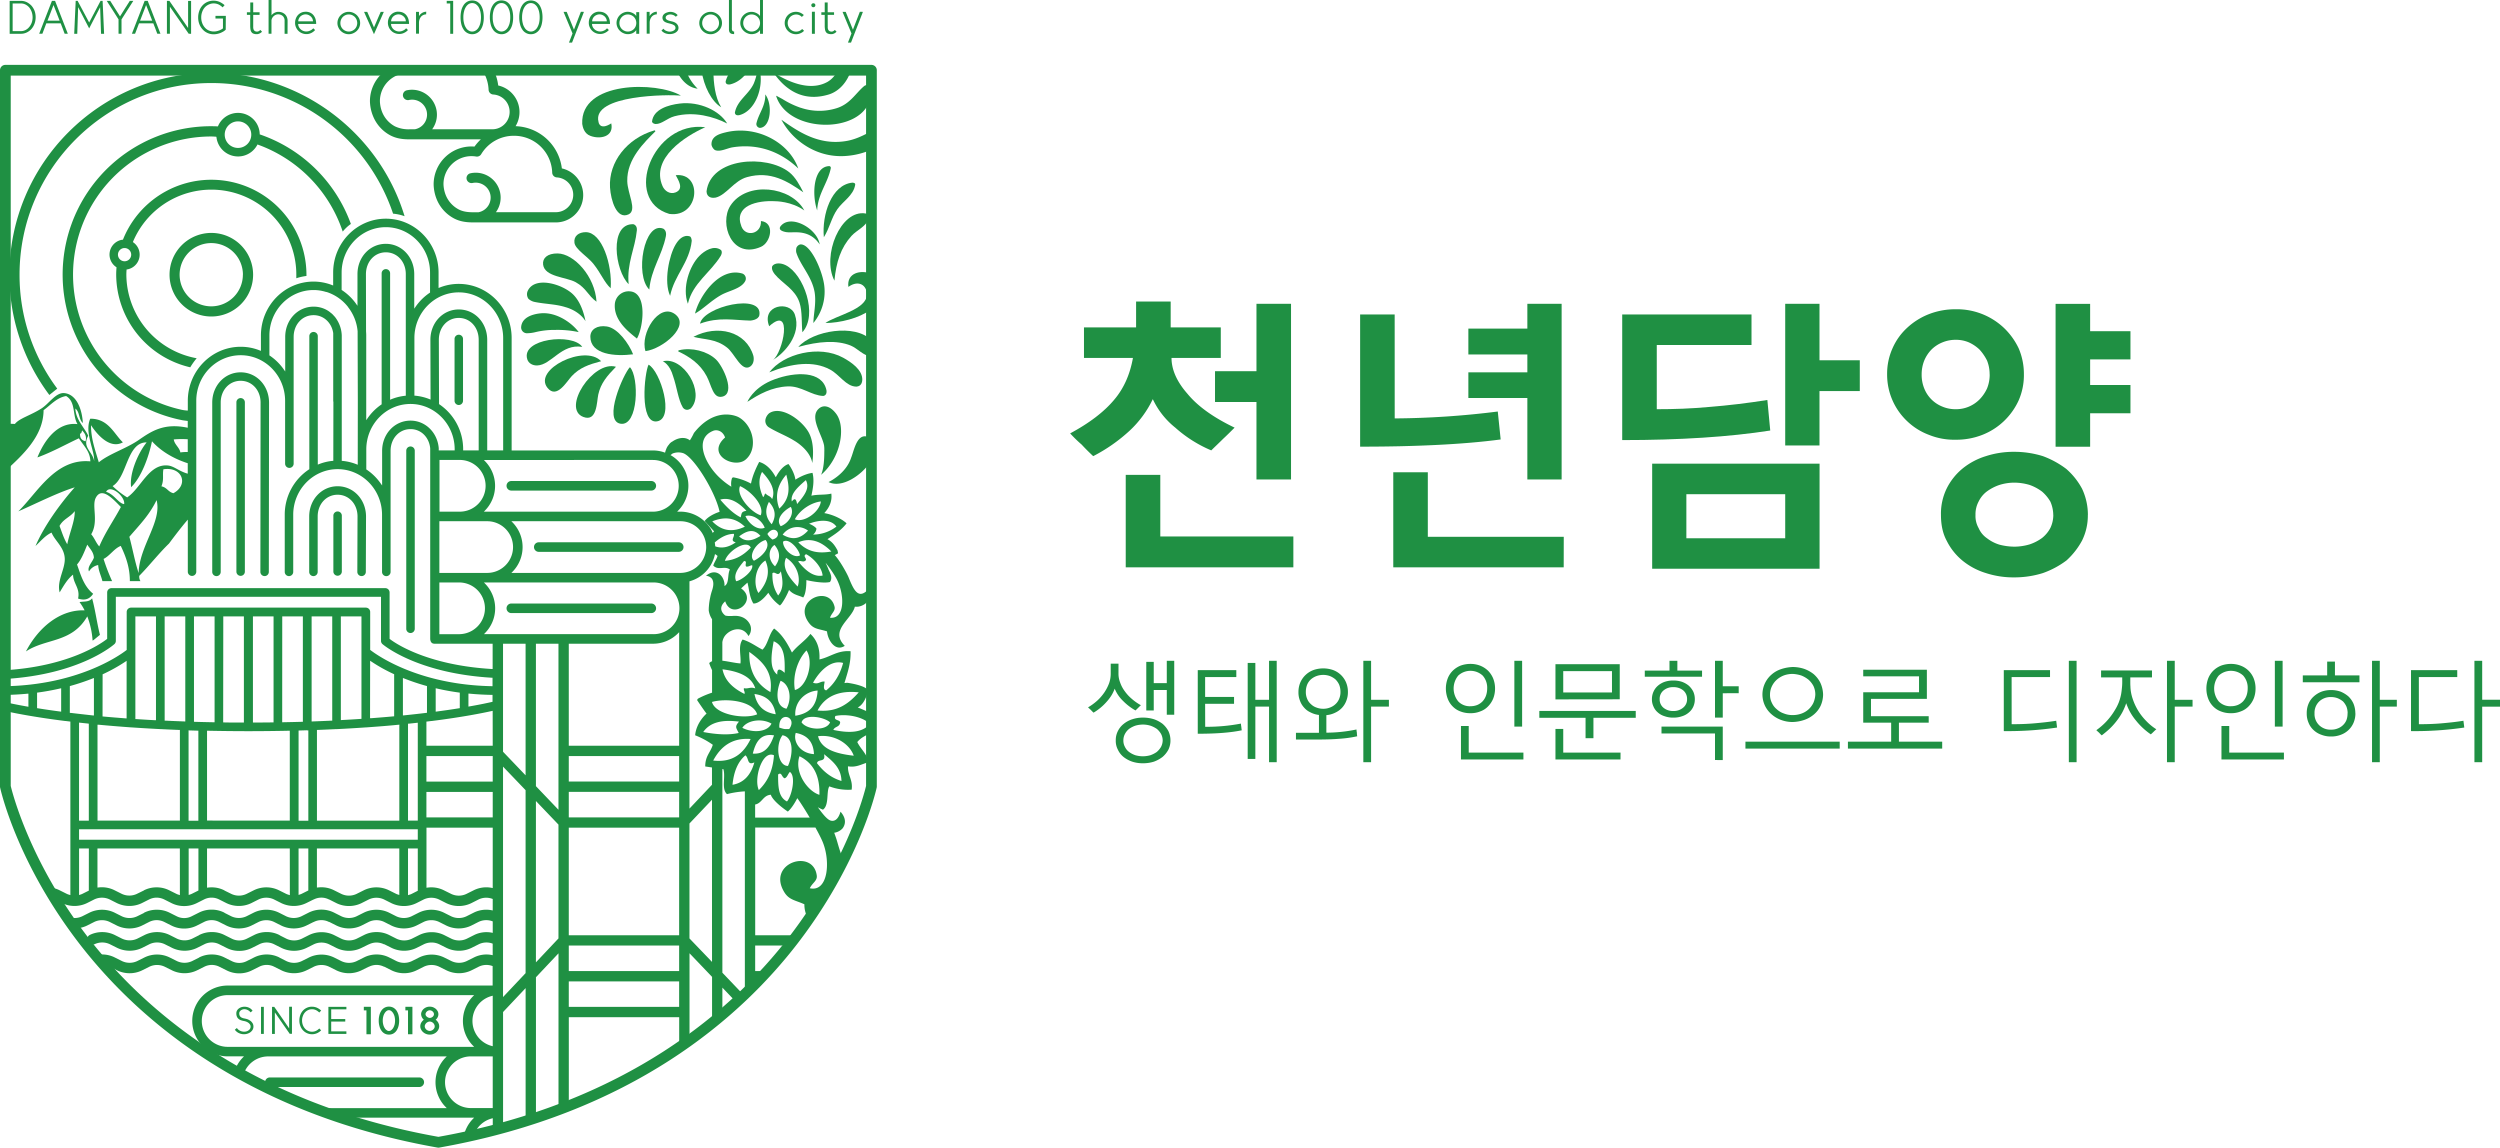 <svg id="Layer_1" xmlns="http://www.w3.org/2000/svg" viewBox="0 0 1568.09 719.85">
  <g>
    <path d="M976.09,605.9a15.26,15.26,0,0,0,1.08,5.68,20,20,0,0,0,2.9,5.41,25.22,25.22,0,0,0,4.47,4.81,30.25,30.25,0,0,0,5.61,3.91c-.6.55-1.15,1.09-1.69,1.63L986.77,629a35,35,0,0,1-7.78-5.95,22.2,22.2,0,0,1-5.27-7.72,23.71,23.71,0,0,1-2.1,4.34,28.27,28.27,0,0,1-3.11,4.06,32.47,32.47,0,0,1-3.79,3.65,33.34,33.34,0,0,1-4.26,3,20.73,20.73,0,0,1-1.69-1.69c-.61-.55-1.23-1.09-1.76-1.63a35.43,35.43,0,0,0,5.74-4.19,29.63,29.63,0,0,0,4.47-5.15,27.82,27.82,0,0,0,3-5.82,18.27,18.27,0,0,0,1-6v-6.23h4.88Zm32.6,41.94a13,13,0,0,1-1.29,5.75,15.91,15.91,0,0,1-3.64,4.54,19.88,19.88,0,0,1-5.49,3,22.44,22.44,0,0,1-6.83,1,20.87,20.87,0,0,1-6.69-1,18.06,18.06,0,0,1-5.42-2.91,12.79,12.79,0,0,1-3.58-4.53,11.9,11.9,0,0,1-1.36-5.82,12.42,12.42,0,0,1,1.36-6,13,13,0,0,1,3.72-4.53,16.34,16.34,0,0,1,5.4-2.85,20.8,20.8,0,0,1,6.57-1,22.75,22.75,0,0,1,6.83,1,19.36,19.36,0,0,1,5.49,2.91,16,16,0,0,1,3.64,4.53A13.83,13.83,0,0,1,1008.69,647.84Zm-4.87,0a9,9,0,0,0-1-4.06,12.06,12.06,0,0,0-2.63-3.18,17.11,17.11,0,0,0-3.93-2,16,16,0,0,0-4.8-.75,17.31,17.31,0,0,0-4.74.68,15.54,15.54,0,0,0-3.92,2,9.89,9.89,0,0,0-2.64,3.18,8.52,8.52,0,0,0-1,4.13,8.19,8.19,0,0,0,1,4.06,8.44,8.44,0,0,0,2.64,3.18,14.74,14.74,0,0,0,3.85,2,18.08,18.08,0,0,0,4.74.68,18.38,18.38,0,0,0,4.73-.68,16.53,16.53,0,0,0,3.93-2,12.18,12.18,0,0,0,2.7-3.18A9,9,0,0,0,1003.82,647.84ZM998.21,629h-4.68V598.52h4.68v13.33h8.18v-14h4.67v33.83h-4.67V616.18h-8.18Z" transform="translate(-274.54 -183.38)" style="fill:#1f9043"></path>
    <path d="M1030.48,639.25a114.57,114.57,0,0,0,22.4-2,19.15,19.15,0,0,0,.27,2.1,16.77,16.77,0,0,0,.27,2.09c-7,1.49-16.17,2.17-27.6,2.17V603.73H1050v4.33h-19.56v12.45h18.14v4.33h-18.14Zm31.46,20.16h-4.8V599.2h4.8v23.13h8.59V597.84h4.81v63.6h-4.81V626.6h-8.59Z" transform="translate(-274.54 -183.38)" style="fill:#1f9043"></path>
    <path d="M1120,617.39a14.37,14.37,0,0,1-1,5.55,13.43,13.43,0,0,1-2.77,4.47,14,14,0,0,1-4.33,3.05,15.13,15.13,0,0,1-5.42,1.48v11a93.42,93.42,0,0,0,18.88-2,18.89,18.89,0,0,0,.27,2.09,11.67,11.67,0,0,0,.2,2.17,73.69,73.69,0,0,1-11,1.55c-4.06.34-8.39.48-13,.48h-14.42V643h14.42V631.81a14.72,14.72,0,0,1-5.21-1.56,11.51,11.51,0,0,1-4.06-3,12.58,12.58,0,0,1-2.64-4.4,13.75,13.75,0,0,1-.94-5.42,15.28,15.28,0,0,1,1.21-6.08,14.53,14.53,0,0,1,8.26-7.72,18.84,18.84,0,0,1,12.17,0,14.13,14.13,0,0,1,8.19,7.72A15.29,15.29,0,0,1,1120,617.39Zm-4.67,0a12.33,12.33,0,0,0-.81-4.53,11.53,11.53,0,0,0-2.3-3.31,12.85,12.85,0,0,0-3.45-2.1,12.5,12.5,0,0,0-8.53,0,11.35,11.35,0,0,0-3.52,2.1,9.45,9.45,0,0,0-2.3,3.31,12.33,12.33,0,0,0-.81,4.53,10.46,10.46,0,0,0,.81,4.27,8.4,8.4,0,0,0,2.3,3.31,9.06,9.06,0,0,0,3.45,2.17,11.66,11.66,0,0,0,4.41.81,11.35,11.35,0,0,0,4.25-.81,10.07,10.07,0,0,0,3.45-2.17,8.94,8.94,0,0,0,2.24-3.31A10.46,10.46,0,0,0,1115.33,617.39Zm19.21,9.21v34.84h-4.87v-63.6h4.87v24.49h11.17v4.27Z" transform="translate(-274.54 -183.38)" style="fill:#1f9043"></path>
    <path d="M1212.29,615.23a17.13,17.13,0,0,1-1.15,6.29,15.11,15.11,0,0,1-3.18,4.87,12.46,12.46,0,0,1-4.87,3.18,15.53,15.53,0,0,1-6.23,1.15,16.59,16.59,0,0,1-6.22-1.08,13,13,0,0,1-4.87-3.11,13.58,13.58,0,0,1-3.18-4.94,18,18,0,0,1,0-12.65,13.9,13.9,0,0,1,3.18-4.87,15.22,15.22,0,0,1,4.87-3.18,18.11,18.11,0,0,1,6.22-1.09,16.84,16.84,0,0,1,6.23,1.16,15.33,15.33,0,0,1,4.87,3.18,15.11,15.11,0,0,1,3.18,4.87A17,17,0,0,1,1212.29,615.23Zm-4.94,0a11.4,11.4,0,0,0-2.84-8.12,11.32,11.32,0,0,0-15.29,0,12.78,12.78,0,0,0,0,16.24,10,10,0,0,0,7.71,3,11.45,11.45,0,0,0,4.27-.81,10.08,10.08,0,0,0,3.31-2.3,10.46,10.46,0,0,0,2.09-3.51A13.46,13.46,0,0,0,1207.35,615.23Zm22.73,44.52h-39.17v-21h4.87v16.71h34.3Zm-.81-20.63h-4.87V597.84h4.87Z" transform="translate(-274.54 -183.38)" style="fill:#1f9043"></path>
    <path d="M1269.06,646.42V633.63h-29V629.3h60.48v4.33H1274v12.79Zm-18.88-24.36V600h40.32v22Zm40.8,37.69h-40.8V640.6h4.88v14.82H1291Zm-5.35-55.41h-30.57v13.39h30.57Z" transform="translate(-274.54 -183.38)" style="fill:#1f9043"></path>
    <path d="M1306.21,607.86V604h15.49v-6.16h4.94V604h15.49v3.86Zm31.39,14.07a11.25,11.25,0,0,1-.95,4.67,10,10,0,0,1-2.77,3.65,12,12,0,0,1-4.26,2.37,16,16,0,0,1-5.48.88,15.49,15.49,0,0,1-5.48-.88,11,11,0,0,1-4.27-2.37,9.67,9.67,0,0,1-2.7-3.65,10.25,10.25,0,0,1-1-4.67,11.21,11.21,0,0,1,1-4.74,10.57,10.57,0,0,1,2.77-3.72,13.13,13.13,0,0,1,4.26-2.43,16.68,16.68,0,0,1,5.42-.82,17.5,17.5,0,0,1,5.41.82,14.79,14.79,0,0,1,4.26,2.43,13.3,13.3,0,0,1,2.78,3.65A11.45,11.45,0,0,1,1337.6,621.93Zm-4.87,0a6.91,6.91,0,0,0-2.44-5.55,9.51,9.51,0,0,0-6.15-2,9.19,9.19,0,0,0-6.09,2,6.73,6.73,0,0,0-2.5,5.55,6.6,6.6,0,0,0,2.43,5.41,9.2,9.2,0,0,0,6.16,2,9,9,0,0,0,6.15-2.1A6.59,6.59,0,0,0,1332.73,621.93Zm17.52,38.16V643.44h-33.56v-4.32h38.43v21Zm4.87-41.88V633.5h-4.87V597.84h4.87v16h10v4.33Z" transform="translate(-274.54 -183.38)" style="fill:#1f9043"></path>
    <path d="M1428.47,648.58v4.34h-59.13v-4.34ZM1418.05,619a17.67,17.67,0,0,1-1.56,7.1,16.21,16.21,0,0,1-4.13,5.35,18.74,18.74,0,0,1-6,3.45,24.72,24.72,0,0,1-7.44,1.35,20.45,20.45,0,0,1-7-1.21,19.17,19.17,0,0,1-6-3.45,16.77,16.77,0,0,1-4.26-5.42,16.49,16.49,0,0,1,4-19.62,17.24,17.24,0,0,1,6-3.45,25.76,25.76,0,0,1,7.37-1.35,23.21,23.21,0,0,1,7.11,1.15,20.73,20.73,0,0,1,6,3.32,17.53,17.53,0,0,1,4.19,5.41A18.62,18.62,0,0,1,1418.05,619Zm-4.88,0a12.64,12.64,0,0,0-1.14-5.28,14.07,14.07,0,0,0-3.12-4,17.37,17.37,0,0,0-4.53-2.64,21.26,21.26,0,0,0-5.48-1,16.59,16.59,0,0,0-5.27.88,15,15,0,0,0-4.41,2.57,13.17,13.17,0,0,0-3.17,4.06,12.05,12.05,0,0,0-1.29,5.41,10.79,10.79,0,0,0,1.15,5.21,11,11,0,0,0,3.11,4.06,12.28,12.28,0,0,0,4.47,2.64,14.46,14.46,0,0,0,5.41,1,16.22,16.22,0,0,0,5.42-.89,13.27,13.27,0,0,0,4.46-2.57,13.48,13.48,0,0,0,3.11-4.06A14.54,14.54,0,0,0,1413.17,619Z" transform="translate(-274.54 -183.38)" style="fill:#1f9043"></path>
    <path d="M1483.14,621.73h-35.05v10.89h36.2v4.06h-18.68v11.9h27.14v4.34h-59.13v-4.34h27.12v-11.9h-17.52V617.6h35v-10h-35v-4.13h39.92Z" transform="translate(-274.54 -183.38)" style="fill:#1f9043"></path>
    <path d="M1536.32,637.63c4.81,0,9.55-.14,14.21-.55s9.21-.88,13.74-1.62l.54,4.26a211,211,0,0,1-33.42,2.23V603.73h29v4.33h-24.09Zm40.73,23.81h-4.86v-63.6h4.86Z" transform="translate(-274.54 -183.38)" style="fill:#1f9043"></path>
    <path d="M1627.06,640.81c-.61.53-1.15,1-1.69,1.55s-1.22,1.15-1.76,1.63a42.35,42.35,0,0,1-9.21-8.53,34,34,0,0,1-6.22-11,37.79,37.79,0,0,1-2.5,5.82,40.93,40.93,0,0,1-3.59,5.41,42.7,42.7,0,0,1-4.39,4.87q-2.45,2.24-4.87,4.06a15.66,15.66,0,0,1-1.63-1.63c-.61-.53-1.22-1.08-1.76-1.62A40.68,40.68,0,0,0,1601,628.9a30.32,30.32,0,0,0,2.57-5.08,31.09,31.09,0,0,0,1.42-5.07c.28-1.63.47-3.39.61-5.14s.07-3.46.07-5.35h-13.26v-4.33h31.93v4.33h-13.6V611c0,.94,0,1.89.07,2.77a26.41,26.41,0,0,0,1.42,7.92,35.43,35.43,0,0,0,8.46,13.87A33.44,33.44,0,0,0,1627.06,640.81Zm11.56-14.21v34.84h-4.87v-63.6h4.87v24.49h11.17v4.27Z" transform="translate(-274.54 -183.38)" style="fill:#1f9043"></path>
    <path d="M1689.3,615.23a17.13,17.13,0,0,1-1.14,6.29,15.28,15.28,0,0,1-3.18,4.87,12.42,12.42,0,0,1-4.88,3.18,15.52,15.52,0,0,1-6.22,1.15,16.55,16.55,0,0,1-6.22-1.08,13.08,13.08,0,0,1-4.88-3.11,13.84,13.84,0,0,1-3.18-4.94,18.12,18.12,0,0,1,0-12.65,14.19,14.19,0,0,1,3.18-4.87,15.27,15.27,0,0,1,4.88-3.18,18.07,18.07,0,0,1,6.22-1.09,16.83,16.83,0,0,1,6.22,1.16,14.13,14.13,0,0,1,8.06,8A17,17,0,0,1,1689.3,615.23Zm-4.93,0a11.45,11.45,0,0,0-2.84-8.12,11.34,11.34,0,0,0-15.3,0,12.82,12.82,0,0,0,0,16.24,10.06,10.06,0,0,0,7.72,3,11.36,11.36,0,0,0,4.26-.81,10,10,0,0,0,3.32-2.3,10.8,10.8,0,0,0,2.09-3.51A13.46,13.46,0,0,0,1684.37,615.23Zm22.73,44.52h-39.18v-21h4.88v16.71h34.3Zm-.82-20.63h-4.87V597.84h4.87Z" transform="translate(-274.54 -183.38)" style="fill:#1f9043"></path>
    <path d="M1718.94,611.31V607h15.29v-8.66h4.87V607h15.37v4.33Zm33,19.48a14.87,14.87,0,0,1-1.15,5.89,13.72,13.72,0,0,1-8,7.58,16.58,16.58,0,0,1-6.09,1.08,16.1,16.1,0,0,1-6.09-1.08,13.48,13.48,0,0,1-4.87-2.92,12.47,12.47,0,0,1-3.18-4.6,14.14,14.14,0,0,1-1.15-6,14.76,14.76,0,0,1,1.15-6,12.73,12.73,0,0,1,3.25-4.53,15.91,15.91,0,0,1,4.87-3,17.44,17.44,0,0,1,6-1,17.73,17.73,0,0,1,6,1,18,18,0,0,1,4.88,3,14.33,14.33,0,0,1,3.17,4.53A15.82,15.82,0,0,1,1751.89,630.79Zm-4.87,0a12.17,12.17,0,0,0-.74-4.19,12,12,0,0,0-2.16-3.25,13.73,13.73,0,0,0-3.33-2,11.78,11.78,0,0,0-4.12-.75,10.39,10.39,0,0,0-7.51,2.78,9.8,9.8,0,0,0-2.91,7.44,9.67,9.67,0,0,0,2.91,7.44,10.1,10.1,0,0,0,7.51,2.78,10.21,10.21,0,0,0,4.12-.75,9.35,9.35,0,0,0,3.33-2.1,9.12,9.12,0,0,0,2.16-3.17A11.69,11.69,0,0,0,1747,630.79Zm20.16-4.19v34.84h-4.87v-63.6h4.87v24.49h10.69v4.27Z" transform="translate(-274.54 -183.38)" style="fill:#1f9043"></path>
    <path d="M1791.75,637.63c4.8,0,9.54-.14,14.21-.55s9.2-.88,13.73-1.62l.54,4.26a210.89,210.89,0,0,1-33.42,2.23V603.73h29v4.33h-24.08Zm39.71-11v34.84h-4.87v-63.6h4.87v24.42h11.17v4.34Z" transform="translate(-274.54 -183.38)" style="fill:#1f9043"></path>
  </g>
  <g>
    <path d="M945.78,455.22q18.15-9.75,27.64-21.13c6.14-7.22,9.93-16.07,11.74-26.19H954.45V388.75h32.69V372.5h21.69v16.25h31.43V407.9h-30.9c0,7.22,3.26,14.81,9.94,22.4,6.5,7.94,16.44,15,29.63,21.31-2.53,2.53-4.88,4.88-7.23,7.05-2.53,2.53-5.06,4.88-7.41,7.22a81,81,0,0,1-22.57-14.27,49.92,49.92,0,0,1-14.1-17.88A65.79,65.79,0,0,1,983,453.6a103.26,103.26,0,0,1-22.76,15.89c-2.52-2.34-4.88-4.69-7.22-7.22A85.57,85.57,0,0,1,945.78,455.22Zm140,84H980.64v-58h21.68v38.65h83.46Zm-49.14-123h26V373.94h21.68V484.13h-21.68v-48.6h-26Z" transform="translate(-274.54 -183.38)" style="fill:#1f9043"></path>
    <path d="M1149.35,445.83A541.31,541.31,0,0,0,1214,441.5l1.81,17.52c-12.11,1.62-25.47,2.71-39.92,3.43q-22,1.1-48.23,1.09V380.62h21.67Zm106,93.39H1148.45V479.61h21.67v40.46h85.27Zm-59.8-122.28h37V405.73h-37V389.48h37V373.94h21.5V484.13h-21.5V433h-37Z" transform="translate(-274.54 -183.38)" style="fill:#1f9043"></path>
    <path d="M1313.73,440.05c10.65,0,21.68-.36,33.23-1.44,11.38-.91,23.48-2.35,36.13-4.34l1.81,19.15c-25.66,4-56.54,6-92.85,6V380.62h81.1v19.15h-59.42Zm-2.89,100.07V474.19h105v65.93Zm83.45-46.78h-62V521h62Zm21.5-64.67v34.14h-21.5V373.94h21.5v35.4h25.28v19.33Z" transform="translate(-274.54 -183.38)" style="fill:#1f9043"></path>
    <path d="M1544,418.19a39.51,39.51,0,0,1-3.25,16.26,42.27,42.27,0,0,1-9.21,13,41.5,41.5,0,0,1-13.55,8.67,44.58,44.58,0,0,1-16.8,3.07,42.1,42.1,0,0,1-16.79-3.07,40.07,40.07,0,0,1-13.55-8.49,40.17,40.17,0,0,1-12.64-29.45,38.82,38.82,0,0,1,3.43-16.43,38.12,38.12,0,0,1,9.21-12.83,43.06,43.06,0,0,1,13.55-8.49,45.49,45.49,0,0,1,16.79-3.07,42.91,42.91,0,0,1,30.35,11.75,43.52,43.52,0,0,1,9.21,12.82A40.76,40.76,0,0,1,1544,418.19Zm-21.49,0a23.16,23.16,0,0,0-1.63-8.66,30.57,30.57,0,0,0-4.7-6.87,24.14,24.14,0,0,0-6.68-4.52,20.45,20.45,0,0,0-8.13-1.62,21.58,21.58,0,0,0-8.48,1.62,20.9,20.9,0,0,0-6.88,4.52,22,22,0,0,0-4.51,6.87,23.16,23.16,0,0,0-1.63,8.66,22.83,22.83,0,0,0,1.63,8.86,20.29,20.29,0,0,0,11.39,11.38,20.93,20.93,0,0,0,8.48,1.62,20.45,20.45,0,0,0,8.13-1.62,20.78,20.78,0,0,0,6.68-4.52,24.24,24.24,0,0,0,4.7-6.86A22.83,22.83,0,0,0,1522.54,418.19Zm61.6,88.16a35.65,35.65,0,0,1-3.62,16.07,46.75,46.75,0,0,1-9.75,12.47,55.38,55.38,0,0,1-14.82,7.94,59.79,59.79,0,0,1-18.06,2.71,55.84,55.84,0,0,1-17.7-2.71,43.1,43.1,0,0,1-14.63-7.77,38,38,0,0,1-9.93-12.46c-2.54-4.69-3.62-10.11-3.62-16.25a36,36,0,0,1,3.62-16.62,38.27,38.27,0,0,1,9.93-12.47,43.45,43.45,0,0,1,14.63-7.77,56.12,56.12,0,0,1,17.7-2.71,60.1,60.1,0,0,1,18.06,2.71,57,57,0,0,1,14.64,8,43.84,43.84,0,0,1,9.93,12.46A38.38,38.38,0,0,1,1584.14,506.35Zm-21.69,0a21.28,21.28,0,0,0-1.8-8.31,24.78,24.78,0,0,0-5.24-6.32,29.21,29.21,0,0,0-7.76-4.16,34.3,34.3,0,0,0-9.58-1.45,31.11,31.11,0,0,0-9.39,1.45,28.74,28.74,0,0,0-7.77,4,17.34,17.34,0,0,0-5.24,6.33,16.87,16.87,0,0,0-2,8.49,15.33,15.33,0,0,0,2,8.3,14.86,14.86,0,0,0,5.24,6.33,24.21,24.21,0,0,0,7.77,4,38.2,38.2,0,0,0,9.39,1.26,34.3,34.3,0,0,0,9.58-1.44,28.46,28.46,0,0,0,7.76-4,19.86,19.86,0,0,0,5.24-6.32A19.06,19.06,0,0,0,1562.45,506.35Zm23.13-63.77v21h-21.67v-89.6h21.67V391.1h25.29v17.7h-25.29v16.08h25.29v17.7Z" transform="translate(-274.54 -183.38)" style="fill:#1f9043"></path>
  </g>
  <g>
    <g>
      <path d="M549.52,903.23a2.78,2.78,0,0,1-.58-.05c-120.9-21.42-189-81.57-224.89-128.25-38.91-50.67-49-95.62-49.43-97.51a2.81,2.81,0,0,1-.08-.71V227.44a3.35,3.35,0,0,1,3.36-3.36H821.14a3.35,3.35,0,0,1,3.36,3.36V676.71a3.36,3.36,0,0,1-.08.71c-.41,1.89-10.52,46.84-49.44,97.51C739.12,821.61,671,881.76,550.1,903.18A2.78,2.78,0,0,1,549.52,903.23ZM281.27,676.33c1,4.22,11.94,47.51,48.32,94.77,35.08,45.55,101.7,104.24,219.93,125.35,118.4-21.13,185.05-80,220.13-125.63,36.28-47.23,47.12-90.29,48.12-94.49V230.8H281.27Z" transform="translate(-274.54 -183.38)" style="fill:#1f9043"></path>
      <g>
        <path d="M669.7,366.13a8.71,8.71,0,0,0-9.49,7.68c-1,10.74,9.13,18.06,13.83,21.94C677.92,389.24,680.94,367,669.7,366.13Z" transform="translate(-274.54 -183.38)" style="fill:#1f9043"></path>
        <path d="M679.41,403.61c10.65-1.29,28.75-16,18.32-23.33C687.82,373.27,675.92,392.55,679.41,403.61Z" transform="translate(-274.54 -183.38)" style="fill:#1f9043"></path>
        <path d="M644.83,394.61c.08,11.19,15.52,12.45,26.81,11-2.58-6.65-9.57-16.39-16.42-17.45C649,387.17,644.8,390.1,644.83,394.61Z" transform="translate(-274.54 -183.38)" style="fill:#1f9043"></path>
        <path d="M431.87,823.88a8.86,8.86,0,0,0-1.9-1.11,12.69,12.69,0,0,0-2.18-.58,5.68,5.68,0,0,1-1.31-.37,2.93,2.93,0,0,1-1-.59,2.24,2.24,0,0,1-.65-.92,3.06,3.06,0,0,1-.23-1.3,2,2,0,0,1,.29-1.09,3.1,3.1,0,0,1,.73-.82,4,4,0,0,1,1.05-.53,3.58,3.58,0,0,1,1.14-.18,5.08,5.08,0,0,1,1.07.12,6.25,6.25,0,0,1,1.05.4,8.06,8.06,0,0,1,.94.58,7.94,7.94,0,0,1,.74.78l.07.1,1.27-1-.06-.09a5.66,5.66,0,0,0-.95-1.08,7.66,7.66,0,0,0-1.22-.76,8.17,8.17,0,0,0-1.4-.46,8.38,8.38,0,0,0-1.44-.15,7.41,7.41,0,0,0-1.9.28,5.42,5.42,0,0,0-1.61.82,3.65,3.65,0,0,0-1.14,1.29,3.31,3.31,0,0,0-.45,1.75,5,5,0,0,0,.37,2.1,3.5,3.5,0,0,0,1.06,1.42,4.72,4.72,0,0,0,1.58.86,10.84,10.84,0,0,0,2,.49,7.76,7.76,0,0,1,1.45.45,6.16,6.16,0,0,1,1.32.79,4.71,4.71,0,0,1,.91,1.09,2.56,2.56,0,0,1,.26,1.39,2.81,2.81,0,0,1-.46,1.28,3.63,3.63,0,0,1-1,.93,4.11,4.11,0,0,1-1.27.56,5.27,5.27,0,0,1-2.64,0,3.92,3.92,0,0,1-1.23-.44,4.14,4.14,0,0,1-1.1-.69,3,3,0,0,1-.8-.91l-.07-.12-1.31,1.08.06.1a5.19,5.19,0,0,0,1.12,1.17,5.39,5.39,0,0,0,1.42.87,5.62,5.62,0,0,0,1.56.52,6,6,0,0,0,1.59.18,7,7,0,0,0,2.09-.33,6.69,6.69,0,0,0,1.83-.88,5.36,5.36,0,0,0,1.36-1.41,4,4,0,0,0,.62-1.84,4.34,4.34,0,0,0-.36-2.13A5.83,5.83,0,0,0,431.87,823.88Z" transform="translate(-274.54 -183.38)" style="fill:#1f9043"></path>
        <rect x="163.72" y="631.53" width="1.76" height="16.97" style="fill:#1f9043"></rect>
        <path d="M455.91,828.44c-1.69-2.42-3.11-4.48-4.53-6.59-1.81-2.57-3.37-4.83-4.79-6.89l0-.05h-1.42v17h1.77V818.39c1.28,1.89,2.61,3.79,3.88,5.62l1.35,1.94c1.34,1.92,2.7,3.91,4.09,5.87l0,0h1.41v-17h-1.76Z" transform="translate(-274.54 -183.38)" style="fill:#1f9043"></path>
        <path d="M465.78,818.45a5.85,5.85,0,0,1,2-1.49,5.63,5.63,0,0,1,2.48-.55,5.9,5.9,0,0,1,2.4.52,8,8,0,0,1,2.05,1.46l.08.09,1.2-1.25-.09-.08a10.32,10.32,0,0,0-2.62-1.72,7.83,7.83,0,0,0-3-.61,7.6,7.6,0,0,0-5.89,2.63,8.2,8.2,0,0,0-1.55,2.76,9.73,9.73,0,0,0-.53,3.26,8.83,8.83,0,0,0,.56,3.26,8,8,0,0,0,1.6,2.76,7.73,7.73,0,0,0,8.94,1.94,8.25,8.25,0,0,0,2.47-1.71l.09-.08-1.18-1.17-.09.09a6.71,6.71,0,0,1-2,1.43,5.63,5.63,0,0,1-2.4.52,5.53,5.53,0,0,1-2.54-.55,5.37,5.37,0,0,1-2-1.51,6.77,6.77,0,0,1-1.29-2.22,7.87,7.87,0,0,1-.47-2.76,7.39,7.39,0,0,1,.5-2.77A6.66,6.66,0,0,1,465.78,818.45Z" transform="translate(-274.54 -183.38)" style="fill:#1f9043"></path>
        <polygon points="205.98 648.5 217.27 648.5 217.27 646.91 207.74 646.91 207.74 640.76 216.56 640.76 216.56 639.19 207.74 639.19 207.74 633.09 217.27 633.09 217.27 631.53 205.98 631.53 205.98 648.5" style="fill:#1f9043"></polygon>
        <polygon points="228.2 633.74 229.85 633.74 229.85 648.72 232.61 648.72 232.61 631.5 228.2 631.5 228.2 633.74" style="fill:#1f9043"></polygon>
        <path d="M523.21,817.21a6.14,6.14,0,0,0-2-1.8,5.75,5.75,0,0,0-2.7-.64,5.56,5.56,0,0,0-4.7,2.44,8.49,8.49,0,0,0-1.26,2.79,12.92,12.92,0,0,0-.46,3.55,12.55,12.55,0,0,0,.46,3.52,8,8,0,0,0,1.26,2.79,5.51,5.51,0,0,0,4.7,2.46,5.64,5.64,0,0,0,2.7-.64,6,6,0,0,0,2-1.82,9.09,9.09,0,0,0,1.26-2.79,13.8,13.8,0,0,0,.43-3.52,14.21,14.21,0,0,0-.43-3.55A9.66,9.66,0,0,0,523.21,817.21Zm-1.22,9a7.77,7.77,0,0,1-.9,2.07,4.85,4.85,0,0,1-1.24,1.3,2.36,2.36,0,0,1-1.38.48,2.19,2.19,0,0,1-1.35-.48,3.91,3.91,0,0,1-1.25-1.3,6.92,6.92,0,0,1-.9-2.07,9.72,9.72,0,0,1-.35-2.68,9.87,9.87,0,0,1,.35-2.7,7.14,7.14,0,0,1,.9-2.05,4.61,4.61,0,0,1,1.25-1.34,2.41,2.41,0,0,1,1.35-.44,2.6,2.6,0,0,1,1.38.44,6,6,0,0,1,1.24,1.34,8.07,8.07,0,0,1,.9,2.05,10.72,10.72,0,0,1,.34,2.7A10.56,10.56,0,0,1,522,826.23Z" transform="translate(-274.54 -183.38)" style="fill:#1f9043"></path>
        <polygon points="254.27 633.74 255.92 633.74 255.92 648.72 258.68 648.72 258.68 631.5 254.27 631.5 254.27 633.74" style="fill:#1f9043"></polygon>
        <path d="M549.43,824.83c-.22-.34-.45-.68-.71-1a6.7,6.7,0,0,0-.92-.84,4.6,4.6,0,0,0,1.26-1.58,4.25,4.25,0,0,0,.46-1.86,4.66,4.66,0,0,0-.41-1.8,6.07,6.07,0,0,0-1.16-1.52,7.23,7.23,0,0,0-1.73-1.06,6,6,0,0,0-2.12-.38,5.79,5.79,0,0,0-2.12.38,6,6,0,0,0-1.72,1.06,4.74,4.74,0,0,0-1.15,1.52,4.07,4.07,0,0,0-.43,1.8,4.83,4.83,0,0,0,1.71,3.44,5.24,5.24,0,0,0-.91.84,5.31,5.31,0,0,0-.72,1,4,4,0,0,0-.45,1.12,4.46,4.46,0,0,0-.15,1.1,4.12,4.12,0,0,0,.48,2,5,5,0,0,0,1.28,1.7,5.71,5.71,0,0,0,1.89,1.15,6.22,6.22,0,0,0,2.29.43,6.31,6.31,0,0,0,2.3-.43,6.44,6.44,0,0,0,1.9-1.15,5.76,5.76,0,0,0,1.25-1.7,4.36,4.36,0,0,0,.48-2,6.49,6.49,0,0,0-.14-1.1C549.75,825.56,549.6,825.19,549.43,824.83Zm-7.73-6.23a2.44,2.44,0,0,1,.59-.77,3,3,0,0,1,.82-.55,2.53,2.53,0,0,1,2,0,4.19,4.19,0,0,1,.84.55,3.41,3.41,0,0,1,.57.77,2.39,2.39,0,0,1,.22.93,1.92,1.92,0,0,1-.22.85,3,3,0,0,1-.55.73,3.66,3.66,0,0,1-.81.51,2.33,2.33,0,0,1-1,.23,2.12,2.12,0,0,1-1-.23,2.8,2.8,0,0,1-.86-.51,2.51,2.51,0,0,1-.62-.73,1.51,1.51,0,0,1-.23-.85A2.07,2.07,0,0,1,541.7,818.6Zm5.27,9.57a3.27,3.27,0,0,1-.69.94,3.13,3.13,0,0,1-1,.64,2.86,2.86,0,0,1-1.2.26,2.69,2.69,0,0,1-1.19-.26,3.15,3.15,0,0,1-1.68-1.58,2.52,2.52,0,0,1-.25-1.12,2.15,2.15,0,0,1,.27-1,3.52,3.52,0,0,1,.71-1,4.23,4.23,0,0,1,1-.65,2.77,2.77,0,0,1,1.18-.26,2.68,2.68,0,0,1,1.16.26,4.39,4.39,0,0,1,1,.65,4.8,4.8,0,0,1,.67,1,2.37,2.37,0,0,1,.25,1A2.52,2.52,0,0,1,547,828.17Z" transform="translate(-274.54 -183.38)" style="fill:#1f9043"></path>
        <path d="M498.67,542.06a2.68,2.68,0,0,0,2.67,2.67v0a2.66,2.66,0,0,0,2.66-2.65l.13-34.63c0-10.73-7.84-19.08-17.83-19.08s-17.82,8.35-17.82,19v34.71a2.66,2.66,0,0,0,5.32,0V507.33c0-7.77,5.4-13.64,12.5-13.64s12.49,5.87,12.49,13.64v.19Z" transform="translate(-274.54 -183.38)" style="fill:#1f9043"></path>
        <path d="M534.69,577.93v-112a2.67,2.67,0,0,0-5.33,0v112a2.67,2.67,0,0,0,5.33,0Z" transform="translate(-274.54 -183.38)" style="fill:#1f9043"></path>
        <path d="M483.64,507v35a2.66,2.66,0,0,0,5.31,0V507a2.66,2.66,0,1,0-5.31,0Z" transform="translate(-274.54 -183.38)" style="fill:#1f9043"></path>
        <path d="M422.82,435.57V542.08a2.66,2.66,0,0,0,5.31,0V435.57a2.66,2.66,0,0,0-5.31,0Z" transform="translate(-274.54 -183.38)" style="fill:#1f9043"></path>
        <path d="M437.86,542.06a2.66,2.66,0,0,0,2.65,2.67v0a2.65,2.65,0,0,0,2.65-2.65L443.3,436c0-10.74-7.83-19.08-17.82-19.08s-17.82,8.34-17.82,19V542.08a2.66,2.66,0,0,0,5.32,0V435.86c0-7.77,5.39-13.63,12.5-13.63s12.5,5.86,12.5,13.64v.19Z" transform="translate(-274.54 -183.38)" style="fill:#1f9043"></path>
        <path d="M540.53,862.19a3,3,0,0,0-3-3H443.8a3,3,0,1,0,0,6h93.74A3,3,0,0,0,540.53,862.19Z" transform="translate(-274.54 -183.38)" style="fill:#1f9043"></path>
        <path d="M554.76,897.61H535.89c4.39.91,8.83,1.78,13.36,2.59h0c2.63-.46,5.2-1,7.77-1.47A2.91,2.91,0,0,0,554.76,897.61Z" transform="translate(-274.54 -183.38)" style="fill:#1f9043"></path>
        <path d="M686.06,564.93a3,3,0,0,0-3-3h-87.8a3,3,0,0,0,0,6h87.8A3,3,0,0,0,686.06,564.93Z" transform="translate(-274.54 -183.38)" style="fill:#1f9043"></path>
        <path d="M700.27,523.52H612.48a3,3,0,0,0,0,6h87.79a3,3,0,1,0,0-6Z" transform="translate(-274.54 -183.38)" style="fill:#1f9043"></path>
        <path d="M595.26,491.09h87.8a3,3,0,1,0,0-6h-87.8a3,3,0,0,0,0,6Z" transform="translate(-274.54 -183.38)" style="fill:#1f9043"></path>
        <path d="M562.3,437.41a2.66,2.66,0,0,0,2.66-2.65V396.15a2.66,2.66,0,1,0-5.31,0v38.61A2.65,2.65,0,0,0,562.3,437.41Z" transform="translate(-274.54 -183.38)" style="fill:#1f9043"></path>
        <path d="M466.76,356.47v-.08c0-.24,0-.48,0-.72a59.67,59.67,0,0,0-115-22.21l-.1.27-.29,0a9.42,9.42,0,0,0-4,17.13l.24.16,0,.29c-.13,1.62-.19,3-.19,4.32a60,60,0,0,0,46.46,58.14c.09-.15.17-.3.28-.47a42.11,42.11,0,0,1,3.75-5.21,53.68,53.68,0,0,1-44.12-52.46c0-1,.06-2,.12-2.79l0-.39.38-.08a9.41,9.41,0,0,0,3.91-16.93l-.31-.23.15-.37A53.29,53.29,0,0,1,460.4,355.67c0,.74,0,1.5,0,2.24A33.91,33.91,0,0,1,466.76,356.47Zm-114.08-9.21a4.15,4.15,0,1,1,4.15-4.14A4.16,4.16,0,0,1,352.68,347.26Z" transform="translate(-274.54 -183.38)" style="fill:#1f9043"></path>
        <path d="M380.88,355.67a26.21,26.21,0,1,0,26.21-26.19A26.22,26.22,0,0,0,380.88,355.67Zm46,0a19.84,19.84,0,1,1-19.83-19.82A19.85,19.85,0,0,1,426.92,355.67Z" transform="translate(-274.54 -183.38)" style="fill:#1f9043"></path>
        <path d="M310.44,427.14a119.06,119.06,0,0,1-23.64-71.47c0-66.27,54-120.2,120.29-120.2a120.16,120.16,0,0,1,114,81.92,28.87,28.87,0,0,1,7.22,1.61c-16.09-53-65.78-89.89-121.2-89.89-69.85,0-126.67,56.77-126.67,126.56a125.22,125.22,0,0,0,25.06,75.45Z" transform="translate(-274.54 -183.38)" style="fill:#1f9043"></path>
        <path d="M290.8,592c12.49-8.37,28.76-5.16,38.49-22a51.52,51.52,0,0,1,3.32,15.17l.61-.31,4-3.28v0c-1.9-7.5-2.88-15.5-4.92-22.92-1.75,2.45-5.1,1.87-7.88,2.36a35.83,35.83,0,0,1,3.19,5.19C312.37,565.65,298.78,576.7,290.8,592Z" transform="translate(-274.54 -183.38)" style="fill:#1f9043"></path>
        <path d="M671.79,324c-15.31-.42-11.63,29.1-2.94,37.62-1.25-13.34,4-22.09,5.15-33.72C674.31,324.91,672.31,324.14,671.79,324Z" transform="translate(-274.54 -183.38)" style="fill:#1f9043"></path>
        <path d="M642,329c-4.32,0-7.73,2.34-7.14,6.71.58,4.08,8.3,8.65,11.86,13.12,4.93,6.2,6.78,11.61,10.86,15.36C658.67,349.45,652.15,329.08,642,329Z" transform="translate(-274.54 -183.38)" style="fill:#1f9043"></path>
        <path d="M692.18,331.61c.66-3.27-1.1-4.53-1.61-4.81C678.48,322,672.54,356,681.8,365,682.91,352.16,689.83,343.52,692.18,331.61Z" transform="translate(-274.54 -183.38)" style="fill:#1f9043"></path>
        <path d="M615.2,349.38c1,7.75,14.5,7.72,20.43,11,6.77,3.76,7.62,8.37,13.07,12.24-1-16.09-14.21-30.13-24.37-30.27C617.93,342.25,614.65,345.32,615.2,349.38Z" transform="translate(-274.54 -183.38)" style="fill:#1f9043"></path>
        <path d="M707.35,331.69c-4.46-1.49-7.45,2.45-9,5-4.15,6.85-7.59,23.44-3.49,32.24,2.61-12.87,12.15-20.81,13.57-34.54C708.27,332.61,707.76,331.94,707.35,331.69Z" transform="translate(-274.54 -183.38)" style="fill:#1f9043"></path>
        <path d="M713.3,343.81c-6.24,6.24-11.06,20-7.29,30.11,2.89-12.89,14.37-19.68,20.66-30.16,1.15-2.23.36-3.29.08-3.57C722.21,336.87,716.3,340.79,713.3,343.81Z" transform="translate(-274.54 -183.38)" style="fill:#1f9043"></path>
        <path d="M740.3,355c-14.77-4.53-27.44,14.74-29.81,25.06,5.4-3.06,10.21-8.23,16.57-11.75,4.88-2.7,12.38-3.81,14.92-8.64A3.39,3.39,0,0,0,740.3,355Z" transform="translate(-274.54 -183.38)" style="fill:#1f9043"></path>
        <path d="M713.62,386.39c11.88-4.38,21.21-2.16,31.48-1.92.07,0,5.21-.28,5.75-3.45C753.07,366.91,715.67,375.67,713.62,386.39Z" transform="translate(-274.54 -183.38)" style="fill:#1f9043"></path>
        <path d="M611.44,412.61c9-.27,15.17-13.82,28.3-11.66-5.88-8.82-38.72-5.21-34.44,7.88C606.08,411.22,608.55,412.69,611.44,412.61Z" transform="translate(-274.54 -183.38)" style="fill:#1f9043"></path>
        <path d="M745.11,413.29c2.84-2,2.19-5.9,2-6.64-4.51-15.58-22.68-19.86-37.62-12,7.25,1.91,13.9,1.12,21.08,6.74C735.44,405.19,739.64,416.92,745.11,413.29Z" transform="translate(-274.54 -183.38)" style="fill:#1f9043"></path>
        <path d="M633.2,419.25c4.93-5.23,10.52-7.21,18.37-9.3-10.14-10.94-42.87,5.17-33.63,16.69C623.77,433.91,630,422.6,633.2,419.25Z" transform="translate(-274.54 -183.38)" style="fill:#1f9043"></path>
        <path d="M640.44,444.91c8.72,3.3,8.36-9.62,9.37-14.12,1.58-7,5.41-11.56,11.09-17.35C646.61,409.17,626.62,439.71,640.44,444.91Z" transform="translate(-274.54 -183.38)" style="fill:#1f9043"></path>
        <path d="M717.82,419.39c3.13,5.94,3.92,14.11,9.74,12.79,8.68-2,.39-19.31-4-23.4-5.53-5.2-15.2-7.62-23-5.74-.4.1-.77.23-.55.78C706.77,407,713.66,411.47,717.82,419.39Z" transform="translate(-274.54 -183.38)" style="fill:#1f9043"></path>
        <path d="M696.82,419.62l0,0c2.22,6.3,3.08,14.38,6,19.32,0,0,1.82,2.89,5,.65,9.4-10-4.81-33-17.57-29.57C690.32,410,694.63,411.63,696.82,419.62Z" transform="translate(-274.54 -183.38)" style="fill:#1f9043"></path>
        <path d="M686.66,447.67c11.24-1.81,2.09-31.58-5.32-35.56C678.75,417.22,675.41,449.48,686.66,447.67Z" transform="translate(-274.54 -183.38)" style="fill:#1f9043"></path>
        <path d="M663.79,449.16c11.27,1.73,11.7-29.41,5.86-35.48C665.63,417.76,652.53,447.42,663.79,449.16Z" transform="translate(-274.54 -183.38)" style="fill:#1f9043"></path>
        <path d="M712.12,239a30.51,30.51,0,0,1-7.26-11.24H699C701.78,233.82,706.24,238.33,712.12,239Z" transform="translate(-274.54 -183.38)" style="fill:#1f9043"></path>
        <path d="M732.41,236.34c4.69-1.11,8.55-4.23,11.43-8.57H733.08a18.09,18.09,0,0,0-3.37,6.61C729.65,234.92,729.68,236.69,732.41,236.34Z" transform="translate(-274.54 -183.38)" style="fill:#1f9043"></path>
        <path d="M726.91,250.68c-4-6.47-4.69-15-5-22.91h-7.31C716,237.38,720.78,247,726.91,250.68Z" transform="translate(-274.54 -183.38)" style="fill:#1f9043"></path>
        <path d="M794.36,242.65c6.75-2.05,11.74-8.19,13.83-14.88h-8.43a15.11,15.11,0,0,1-6.07,6.9c-11.48,6.52-25.71-.59-34-5.72C766.87,239.37,778,247.62,794.36,242.65Z" transform="translate(-274.54 -183.38)" style="fill:#1f9043"></path>
        <path d="M644.84,268.59c6,2.31,14.91.69,13.11-7.82-7.43,4.72-8-.91-8-.91l0,0c-4.45-17.17,44.44-17.25,51.68-16.53-15.14-8.95-63.14-9.23-61.9,17.78C640,262.85,640.82,267.13,644.84,268.59Z" transform="translate(-274.54 -183.38)" style="fill:#1f9043"></path>
        <path d="M738.35,255.58C748,253.07,753.5,239,751.2,227.77h-1.65a34.22,34.22,0,0,1-2.22,8c-3.07,6.77-10.34,10.5-11.83,18.15C735.48,254.34,735.63,256.14,738.35,255.58Z" transform="translate(-274.54 -183.38)" style="fill:#1f9043"></path>
        <path d="M700.88,248.33c-7.12.86-16.57,3.59-17.38,11.37.16.49.65,1.3,2.23,1.47,4,.05,7.15-3.59,11.79-4.85,12.34-3.34,24.8.29,33.13,4.52C726,252.94,713.49,246.82,700.88,248.33Z" transform="translate(-274.54 -183.38)" style="fill:#1f9043"></path>
        <path d="M751.21,263.6c6.95-.43,8-14.89,3.35-21,.16,7.55-4.2,11.9-5.6,18.35A2.46,2.46,0,0,0,751.21,263.6Z" transform="translate(-274.54 -183.38)" style="fill:#1f9043"></path>
        <path d="M776.88,251h-.08a10.87,10.87,0,0,1-1.1-.39,53.35,53.35,0,0,1-10.33-5.08c-2.23-1.19-3.87-2.1-3.89-2.12a1.44,1.44,0,0,0,.07.74c8.77,25.26,62.32,22.91,59.16-5.52-1.41-2.95-3.52-1.72-4.16-1.25-5.45,4.61-8.84,11.3-17.36,13.9A36.4,36.4,0,0,1,776.88,251Z" transform="translate(-274.54 -183.38)" style="fill:#1f9043"></path>
        <path d="M684.86,265.21c-16.92,4.94-28.65,19.73-27.7,35.71.51,8.27,4.25,20.38,11.64,16.92,5.56-2.61-.63-12.95-.82-20.77-.35-14,10.82-24.49,17.64-31.32C685.51,265.37,685.39,265,684.86,265.21Z" transform="translate(-274.54 -183.38)" style="fill:#1f9043"></path>
        <path d="M694.38,317.56c19,2.53,21.07-26.09,4-24.29,1.48,2.88,5.51,8.68-.19,10.83-3.44,1.3-6.74-.9-8.09-4-7.62-17.54,14.52-31.45,26.81-36.91C684.09,258.85,664.77,308.93,694.38,317.56Z" transform="translate(-274.54 -183.38)" style="fill:#1f9043"></path>
        <path d="M804.71,271.93c-17,2.61-29.77-6.18-40.05-13.47,7,13.3,22.72,24.56,41.59,22.65a47.41,47.41,0,0,0,14.63-3.77V265.82C816,268.33,811,271,804.71,271.93Z" transform="translate(-274.54 -183.38)" style="fill:#1f9043"></path>
        <path d="M729.59,266.43c-4.21,1-9,2.6-8.77,7.76a5.49,5.49,0,0,0,2.08,3.27c3.2,1.46,7.64-1.1,11-1.65,17.38-2.83,31.51,3.79,41.35,13.25C769.48,272.59,748.93,261.61,729.59,266.43Z" transform="translate(-274.54 -183.38)" style="fill:#1f9043"></path>
        <path d="M769.54,291.37c-14.29-11.25-49.16-9.14-51.83,12,0,1,.38,4.87,5.8,3.93,6.75-1.7,11.4-10.57,19.59-12.83,14.86-4.12,25.47,2.65,35.33,9.54C776.15,299.59,773.52,294.49,769.54,291.37Z" transform="translate(-274.54 -183.38)" style="fill:#1f9043"></path>
        <path d="M794.86,287.58c-9.93,0-11.35,17.15-7.76,27.8.44-10.49,6.56-16.95,8.52-26.37A1.15,1.15,0,0,0,794.86,287.58Z" transform="translate(-274.54 -183.38)" style="fill:#1f9043"></path>
        <path d="M732.64,312.44c-7.1,11.08.74,33.85,19.19,25.76,6.32-2.77,8.9-15.31,0-16.18.47,8.16-9.58,10.32-12.23,3.42-5.09-13.16,10.11-16.5,21.22-15.84h0s10.17-.05,18.22,5.8C771,300.17,742.72,296.72,732.64,312.44Z" transform="translate(-274.54 -183.38)" style="fill:#1f9043"></path>
        <path d="M809.22,297.94c-13.15,1.31-19.23,20-17.93,34.26,3.65-5.86,4.66-12.11,8.48-17.62,3.45-4.95,10-8.53,11.14-15.09C811.23,298.16,810,298,809.22,297.94Z" transform="translate(-274.54 -183.38)" style="fill:#1f9043"></path>
        <path d="M764,325.49c-.35.56-1,2,1.62,2.95a11.43,11.43,0,0,0,2.17.55c.57.07,1.14.11,1.72.14,4.29.05,13.09-1.47,19.18,7.57C787.14,326.46,770,317.25,764,325.49Z" transform="translate(-274.54 -183.38)" style="fill:#1f9043"></path>
        <path d="M797.91,359.42c1.16-11.79,4-20.69,10.76-28.13,3.22-3.52,8.78-5.67,10.62-10.33,1-2.43-.76-3.35-1.86-3.69C801.83,314.69,789.85,343.74,797.91,359.42Z" transform="translate(-274.54 -183.38)" style="fill:#1f9043"></path>
        <path d="M791.37,361.29c-1.61-9.64-8.83-25.42-15-24.57a3.69,3.69,0,0,0-2.29,2.08,7.55,7.55,0,0,0-.14,2.71c2.35,8.1,10,15.26,11.61,25.48,1,6.84-.73,13.36-.83,19A31,31,0,0,0,791.37,361.29Z" transform="translate(-274.54 -183.38)" style="fill:#1f9043"></path>
        <path d="M777.82,391.77c9.95-10.87.84-36.44-10.5-42.07-3.06-1.53-6.82-1.58-8.37.57-.29.61-.69,2.29,1.55,5.12,4.66,5.72,12.77,9.32,15.52,17.79C777.86,378.84,777.22,386.42,777.82,391.77Z" transform="translate(-274.54 -183.38)" style="fill:#1f9043"></path>
        <path d="M806.67,363.33c6.44-4.65,11.63-1,11.6,4.79,0,9.48-19.68,13.18-26,17.88,9.12-.1,21.17-2.94,28.6-8.52V355C814.57,352.6,805.55,354.35,806.67,363.33Z" transform="translate(-274.54 -183.38)" style="fill:#1f9043"></path>
        <path d="M757,388c15.25-13.78,8.58,16.91,2.33,21.16,6.87-4,18.14-15.8,13.78-28.43C770,371.63,751.82,374.68,757,388Z" transform="translate(-274.54 -183.38)" style="fill:#1f9043"></path>
        <path d="M775.26,401c12.76-3.58,24.21-4.4,32.92-.85,4.21,1.73,8,6.5,12.7,6.76V396.66C811,386.37,784.51,390.59,775.26,401Z" transform="translate(-274.54 -183.38)" style="fill:#1f9043"></path>
        <path d="M811.73,425.85l.28,0c1.12-.12,3.19-.8,3.38-4.11.26-6.42-7-11.24-12-14-15-8.23-37.47-2.47-46.33,9.19,14.3-5.85,27.69-7.39,38.15-1.74,6,3.24,10,10.57,16.34,10.68Z" transform="translate(-274.54 -183.38)" style="fill:#1f9043"></path>
        <path d="M792.93,428.21c-2.51-12.41-19.63-11.7-32.59-6.89-.79.29-1.54.59-2.27.91l-.17.07c-11.33,5-14.59,13.13-14.59,13.13,7.35-4.81,15.37-9.28,25.34-9.69,8.49-.35,14.82,5.72,22.28,6C791.31,431.71,793.4,431.2,792.93,428.21Z" transform="translate(-274.54 -183.38)" style="fill:#1f9043"></path>
        <path d="M757,442.58a7,7,0,0,0-2.37,4.09,4.85,4.85,0,0,0,2,4.63c5.12,3.2,11,5.32,16,8.44h0s10,5.49,11.41,14.11c.86-6.39.69-13.14-1.82-18.38C778.56,447.74,764.9,437.32,757,442.58Z" transform="translate(-274.54 -183.38)" style="fill:#1f9043"></path>
        <path d="M799.07,443c-3.84-5.2-8.32-6-11.26-3-5.59,5.59,2.69,16.4,3.68,23.18,0,.36,0,.66.08,1h0s0,.34,0,.93a16.08,16.08,0,0,1,0,1.69c0,3.61-.18,10.15-2,14.39C802,470.48,805.19,451.28,799.07,443Z" transform="translate(-274.54 -183.38)" style="fill:#1f9043"></path>
        <path d="M808.41,470.46c-3.33,10.32-14.18,15.27-14.18,15.27,8.26,4.18,21-4.25,26.65-13.19v-14a4.75,4.75,0,0,0-.58-.42C812.22,453.25,810.23,466.18,808.41,470.46Z" transform="translate(-274.54 -183.38)" style="fill:#1f9043"></path>
        <path d="M601.42,388.61a3.65,3.65,0,0,0,4.05,3.78,22,22,0,0,0,4.86-.67l0,0a50.12,50.12,0,0,1,12.17-1.4l.22,0a63.62,63.62,0,0,1,14.81,1.37c-4.16-5.67-13.9-12.78-24-11.77C608.34,380.46,601.81,382.54,601.42,388.61Z" transform="translate(-274.54 -183.38)" style="fill:#1f9043"></path>
        <path d="M605.64,365.66a5,5,0,0,0,.35,5.13,8.13,8.13,0,0,0,4,2c6.46,1.33,13.26,1.31,19.29,3.26v0s8.34,2,12.51,8.78c-1.24-6.27-3.57-12.51-7.62-16.6C627.91,361.83,610.31,356.26,605.64,365.66Z" transform="translate(-274.54 -183.38)" style="fill:#1f9043"></path>
        <path d="M819.08,616.43c-1.82-3.07-11.16-4.52-13.06-4.78a12,12,0,0,0-1.82.2c2.07-7,4.06-12.39,3.85-20-8.27-.67-12.81,3.72-19.53,5.15.41-7-1.66-12.26-5.66-16-3.43,4.49-8.13,7.24-11.57,11.69-2.86-5.67-5.93-11.17-11.19-15.07-3.24,3.33-3.9,10.12-7.31,13.23-4.17-2.11-7.49-4.83-12.47-6.33-3,4.09-.8,10.25-1.33,15-3.56-.27-7.69-1.3-11.37-1.73V586.2a9.11,9.11,0,0,1,1.4-3.7c3.32-4.71,11.39-6.92,15-.16a6.91,6.91,0,0,0,.55-8c-2.3-3.81-6.35-5-10.5-4.61l0,0c-2.85.15-4.09-.07-4.65-.29-2.75-2.21-3.87-5.47,0-8.89,4.08,12.28,21-.36,9.95-8.11l4-3.64c1.15,4.37,1.12,8.67,3.67,13.09,0,0,3.62.91,9.42-6.71a25.53,25.53,0,0,0,7.26,8,8.87,8.87,0,0,0,1.1-1.16,1.21,1.21,0,0,0,.1-.14,44.39,44.39,0,0,0,4.54-8.47c2.88,3.22,5.9,3.3,8.86,4.73,2.19-2.87,2-10.9,2-10.9s10,2.39,14.79,1.2c1.64-2.37.57-4.86-.67-7.38h0c-.13-.27-.26-.52-.38-.79h.06c-.58-1.39-1.22-2.79-1.74-3.91a70.38,70.38,0,0,1,6.61,9.61c5.38,9.56,5.93,25.95-3.85,24.86,1-2.88,3.49-4.28,2.86-6.91-3.38-14.14-26.89-3.66-15.8,10.49,2.92,3.74,6.26,3.44,11.07,5,.49,5.48,5.17,13,11.14,9.06-9.77-9.83,4.4-16.56,6.33-24.58,5.53.76,12.08-4.88,8.2-10.63-6.13,6.4-9-.17-11.84-7h0v0c-.18-.45-.37-.89-.56-1.33-.91-2-4.84-9.43-8.41-13.37,1.23-.63,2.09-1.14,2.09-1.14l-.36-1.83c-1.41-2.53-3-5.28-6.32-7,4.59-3.11,8.39-5.34,12-9.94-.14-.14-.28-.22-.41-.35l.06,0c-.29-.25-.59-.48-.9-.72s-.69-.5-1-.74a32,32,0,0,0-11.73-4.63c3.66-4,4.95-8.05,4.42-12.22-4.19,1-8.3.34-12.5,1.31,1-4.74,1.91-9.48.7-14.32-5.34.65-10.73,4.27-10.73,4.27-.68-5-4.31-9.79-4.31-9.79a5.46,5.46,0,0,0-1.25.5l-.12.06c-1.5.82-4,2.79-6.48,7.45-.07.06-.13.15-.19.21s-3.51-7.68-10.39-9.56c0,.09-1.38,2.58-2.71,5.82a38.65,38.65,0,0,0-2.41,7.76,38.16,38.16,0,0,0-10.82-3.87,1,1,0,0,0-1.13.59,11.29,11.29,0,0,0-.36,5.26A44.69,44.69,0,0,1,727,484l-.19-.17-.6-.54c-9.38-8.61-16.79-24.69-4.32-29.69,2.36-.95,6,0,7.45,4.19-12.19,10.75,5.67,19.71,12.71,14,7.3-5.91,5.76-18.6-1.65-24.94a15.69,15.69,0,0,0-2.23-1.6,11.24,11.24,0,0,0-1.31-.63c-3-1.19-15.16-4.79-27.08,10.37h0a34.07,34.07,0,0,1-2.52,4.58c-3.14-2.48-7.64-1.57-10.94.74a5.79,5.79,0,0,0-2.13,1.84l-.07.11a8.47,8.47,0,0,0-1.75,2.94,11.64,11.64,0,0,0-.67,2.12,21.55,21.55,0,0,0-7.58-1.4H595.46V395.38c0-18.71-14.87-33.93-33.16-33.93a32.08,32.08,0,0,0-12,2.3l-.68.27v-9.65c0-18.64-14.82-33.82-33.06-33.82s-33.05,15.18-33.05,33.82v8.08l-.68-.26A32.15,32.15,0,0,0,471.2,360c-18.22,0-33,15.17-33,33.82v9.64l-.69-.26a32,32,0,0,0-12-2.31c-18.29,0-33.17,15.22-33.17,33.94v6.05l-.53,0a25.54,25.54,0,0,1-3.11-.42,86.72,86.72,0,0,1,18.42-171.47c.91,0,1.83.07,2.7.13l.17,0,.28.1.05.31a13.64,13.64,0,0,0,25.53,4.85L436,274l.39.13a87.4,87.4,0,0,1,53.12,54.52,24.77,24.77,0,0,1,5.11-4.8,92.64,92.64,0,0,0-56.84-56.07l-.34-.11v-.34a13.62,13.62,0,0,0-26.08-5l-.14.31h-.34c-1.26-.06-2.55-.09-3.82-.09A93.08,93.08,0,0,0,388.4,446.85l.46.1c1,.16,2.94.4,3,.41l.44.05v4.27c-14.8-3.13-22.57,2-30.91,7.79-7.67,5.3-18.36,8.51-24.88,13.9-2.14-7.46-4.91-14.56-4.89-23.3,3.58,5.54,11.75,15.32,20,10.76-5.63-5.33-9.07-14.91-20.49-14.82-3.74,8.66,2.85,19.89,2.45,26.59-.87-6.06-7.79-8.54-3.68-15.91-2.78-5.65-7.74-10-8.1-17.06,2.9,2.26,2,6.7,4.7,9.09-.42-8.37-3.84-18-11.58-18.76-5.29-.55-9.53,6.52-14.32,9.6-7,4.48-13.87,6.14-16.71,9.75a36.92,36.92,0,0,0-6.24.06V479c10.9-10,24.13-21.93,24.23-38.34,4.52-3.31,8.27-7.88,14.13-8.87,6.2,3.65,3.87,12.27,7.15,17.61-12.9-1.49-21.1,10.77-25.15,20.9,9.09-3.3,17.36-7.95,26-12,2.89,4.54,7.13,8.29,7.2,14.47-21.95-2.07-33.26,19.78-45.19,31.36,11.39-5,25-11.9,35.4-15.06-9,10.1-19.15,24.06-24.6,36.77,3.23-3,6.11-6.6,10.06-8.38,2.19,5.34,8,9.12,8.29,16.34.21,6.71-5.08,13.85-3.21,21.16,2.51-4.22,5-8.56,8.42-11.14,0,5.58,4.59,8.52,3.13,15,4.66,1.55,7.46,0,9.46-3-5.81-4.7-7.75-11.66-10.11-18.37,2.75-3.11,4.55-7.85,6.42-12.45,1.65,2.56,4,4.68,4.15,8.16-.78,2.61-4.41,5.89-3.06,8.63a8.56,8.56,0,0,1,5.76-4c.19,3.75,1.84,6.67,2.64,10.08h6.08a123,123,0,0,1-5.35-13.91c4-2,6.58-6.5,10.79-8.17,3.18,6.62,5.72,13.6,5.7,22.08h6.64a5.25,5.25,0,0,1-.75-3.31c6.4-6.46,12.19-14,18.67-20.25,0,0,7.09-9.63,11.79-15v32.81a2.66,2.66,0,0,0,5.31,0V434.77c0-15.76,12.52-28.58,27.86-28.58s27.83,12.82,27.86,28.58v39.42a2.68,2.68,0,0,0,5.36,0V394.73c0-7.79,5.39-13.67,12.5-13.67,6.26,0,11.32,4.64,12.32,11.27v42.43a2.53,2.53,0,0,0,.11.68l0,.13-.06,36.88-.45,0a32,32,0,0,0-8.6,2.08l-.68.27V394.42a2.66,2.66,0,1,0-5.31,0v83.26l-.23.15a34,34,0,0,0-15.19,28.45v35.8a2.66,2.66,0,0,0,5.32,0V506.23c0-15.76,12.51-28.58,27.85-28.58s27.84,12.82,27.86,28.58v35.85a2.68,2.68,0,0,0,5.36,0V466.19c0-7.79,5.39-13.66,12.51-13.66,6.51,0,11.64,5,12.34,12.05h0l0,1.33h0V584.09s0,2.09,1.42,2.79a4.53,4.53,0,0,0,.44.15,2.45,2.45,0,0,0,.7.11h36.6V603l-.52,0c-42-2.5-61.8-17.11-63.92-18.76l-.19-.15V555a2.72,2.72,0,0,0-2.73-2.72H344.48a2.72,2.72,0,0,0-2.72,2.72v29.09l-.19.15c-3.72,2.9-23.94,17.11-63.92,19.53v5.49h.06c47.42-2.82,68.4-21.7,68.61-21.89a2.73,2.73,0,0,0,.88-2V557.73H513.52v27.63a2.67,2.67,0,0,0,.89,2c.19.18,21.12,18.29,68.6,21.12l.46,0v5.3H583c-45.45-.84-71.34-19-76.07-22.61l-.2-.15V567.22a2.71,2.71,0,0,0-2.71-2.71H356.74a2.73,2.73,0,0,0-2.73,2.71v23.83l-.19.15c-4.72,3.63-30.63,21.77-76.07,22.61h-.1v5.47h.08c4.79-.09,9.52-.35,14.08-.79l.55,0v8.2l-.59-.11c-7.22-1.27-11.94-2.31-14.12-2.82v5.59c5.68,1.27,18.18,3.8,37.8,6.27l.18,0h.11l2.94.36V744.82l-.88-.27a7.94,7.94,0,0,1-1.33-.49l-4.71-2.35a17.19,17.19,0,0,0-7.53-1.73q2.14,3.71,4.52,7.54l.09,0,4.71,2.37a18,18,0,0,0,15.44,0l4.7-2.37a11.18,11.18,0,0,1,9.59,0l4.7,2.37a18,18,0,0,0,15.45,0l4.71-2.37a10.63,10.63,0,0,1,4.68-1.11,11.14,11.14,0,0,1,4.68,1.11l4.71,2.37a17.39,17.39,0,0,0,7.71,1.8h.23a17.61,17.61,0,0,0,7.72-1.8l4.71-2.37a10.4,10.4,0,0,1,9.35,0l4.71,2.37a18,18,0,0,0,15.45,0l4.7-2.37a11.16,11.16,0,0,1,9.58,0l4.71,2.37a18,18,0,0,0,15.45,0l4.56-2.26a1.58,1.58,0,0,0,.31-.1,10.4,10.4,0,0,1,9.41,0l.13.05.09,0,4.67,2.35a18,18,0,0,0,15.45,0l4.7-2.37a11.16,11.16,0,0,1,9.58,0l4.72,2.37a18,18,0,0,0,15.45,0l4.7-2.37a11.18,11.18,0,0,1,9.59,0l4.7,2.37a18,18,0,0,0,15.45,0l4.68-2.37a11,11,0,0,1,8.54-.43l.33.11v7.21l-.59-.12a17.58,17.58,0,0,0-11.19,1.43l-4.7,2.36a11.16,11.16,0,0,1-9.58,0l-4.72-2.37a18,18,0,0,0-15.44,0l-4.7,2.36a11.16,11.16,0,0,1-9.58,0l-4.71-2.37a18.05,18.05,0,0,0-15.45,0l-4.71,2.36a11.16,11.16,0,0,1-9.58,0l-4.7-2.37a17.86,17.86,0,0,0-15.63,0l-4.7,2.37a11.18,11.18,0,0,1-9.59,0l-4.71-2.37a18,18,0,0,0-15.44,0l-4.71,2.36a11.16,11.16,0,0,1-9.58,0L415.45,756a1.87,1.87,0,0,0-.35-.26,17.44,17.44,0,0,0-7.69-1.8h-.27a17.36,17.36,0,0,0-7.7,1.81l-4.7,2.36a10.32,10.32,0,0,1-9.35,0l-4.73-2.37A17.45,17.45,0,0,0,373,754h-.27a17.32,17.32,0,0,0-7.69,1.81.87.87,0,0,0-.21.14l-.07.12-.12.05-4.08,2a11.18,11.18,0,0,1-9.59,0l-4.71-2.37a18,18,0,0,0-15.43,0l-4.71,2.36a11.21,11.21,0,0,1-9.6,0l-1.34-.68q2.75,4.09,5.75,8.26A17.59,17.59,0,0,0,329,764l4.71-2.37a11.16,11.16,0,0,1,9.58,0L348,764a18,18,0,0,0,15.45,0l4.7-2.37a10.71,10.71,0,0,1,4.69-1.11,10.91,10.91,0,0,1,4.67,1.11l4.72,2.37a17.39,17.39,0,0,0,7.71,1.8h.23a17.43,17.43,0,0,0,7.71-1.8l4.72-2.37a10.4,10.4,0,0,1,9.35,0l4.71,2.37a18,18,0,0,0,15.45,0l4.7-2.37a11.2,11.2,0,0,1,9.58,0l4.72,2.37a18,18,0,0,0,15.43,0l4.57-2.26a1,1,0,0,0,.31-.1,10.4,10.4,0,0,1,9.41,0l.12,0,.1,0,4.68,2.35a18,18,0,0,0,15.44,0l4.7-2.37a11.18,11.18,0,0,1,9.59,0l4.7,2.37a18,18,0,0,0,15.45,0l4.71-2.37a11.18,11.18,0,0,1,9.57,0l4.72,2.37a18,18,0,0,0,15.44,0l4.69-2.37a11.11,11.11,0,0,1,8.54-.44l.32.13v7.19l-.59-.12a17.46,17.46,0,0,0-11,1.45l-4.71,2.36a11.16,11.16,0,0,1-9.58,0L553,769.82a17.9,17.9,0,0,0-15.43,0l-4.72,2.36a11.18,11.18,0,0,1-9.59,0l-4.7-2.36a17.23,17.23,0,0,0-7.67-1.81h-.27a17.18,17.18,0,0,0-7.68,1.81l-4.71,2.36a11.14,11.14,0,0,1-9.57,0l-4.72-2.36a18,18,0,0,0-15.45,0l-4.7,2.36a11.16,11.16,0,0,1-9.58,0l-4.15-2.1a1.05,1.05,0,0,0-.34-.26A17.22,17.22,0,0,0,442,768h-.3a17.23,17.23,0,0,0-7.67,1.81l-4.71,2.36a10.42,10.42,0,0,1-9.36,0l-4.72-2.36a17.17,17.17,0,0,0-7.67-1.81h-.29a17.27,17.27,0,0,0-7.7,1.81.55.55,0,0,0-.2.15l-.07.11-.12,0-4.09,2.06a11.16,11.16,0,0,1-9.58,0l-4.71-2.36a17.9,17.9,0,0,0-15.43,0l-4.71,2.36a11.21,11.21,0,0,1-9.6,0l-4.7-2.36a17.93,17.93,0,0,0-15.44,0,3.27,3.27,0,0,0-1.46,4.39,3.39,3.39,0,0,0,4.39,1.46,11.13,11.13,0,0,1,9.58,0l4.71,2.35a18,18,0,0,0,15.44,0l4.7-2.36a11.13,11.13,0,0,1,9.58,0l4.72,2.36A18,18,0,0,0,398,778l4.72-2.35a10.32,10.32,0,0,1,9.35,0l4.71,2.36a17.28,17.28,0,0,0,7.71,1.81h.24a17.3,17.3,0,0,0,7.71-1.8l4.72-2.36a10.3,10.3,0,0,1,9.34,0l4.72,2.36a18,18,0,0,0,15.44,0l4.72-2.35a11.14,11.14,0,0,1,9.57,0l4.7,2.36a18,18,0,0,0,15.46,0l4.55-2.24a2.33,2.33,0,0,0,.32-.1,10.74,10.74,0,0,1,4.7-1.13,10.89,10.89,0,0,1,4.69,1.11l.09,0,.08-.05,4.74,2.37a18,18,0,0,0,15.44,0l4.72-2.36a11.14,11.14,0,0,1,9.57,0l4.72,2.36a17.94,17.94,0,0,0,15.43,0l4.7-2.35a11,11,0,0,1,8.39-.49l.32.13v7.24l-.59-.13a17.41,17.41,0,0,0-11,1.46l-4.71,2.35a11.09,11.09,0,0,1-9.58,0L553,783.88a18,18,0,0,0-15.44,0l-4.71,2.35a11.11,11.11,0,0,1-9.59,0l-4.7-2.35a17.37,17.37,0,0,0-7.7-1.82h-.22a17.31,17.31,0,0,0-7.7,1.82l-4.71,2.35a11.07,11.07,0,0,1-9.57,0l-4.72-2.35a18,18,0,0,0-15.45,0l-4.71,2.35a11.07,11.07,0,0,1-9.57,0L450,784.12a1.56,1.56,0,0,0-.34-.24,17.75,17.75,0,0,0-15.66,0l-4.71,2.35a10.26,10.26,0,0,1-9.36,0l-4.72-2.35a17.3,17.3,0,0,0-7.69-1.82h-.25a17.41,17.41,0,0,0-7.71,1.81.73.73,0,0,0-.22.16l-.07.11-.11,0-4.09,2.05a11.09,11.09,0,0,1-9.58,0l-4.71-2.35a18,18,0,0,0-15.44,0l-4.71,2.35a11.11,11.11,0,0,1-9.59,0l-4.7-2.35a17.4,17.4,0,0,0-7.72-1.78,17.88,17.88,0,0,0-4.58.62c1.65,2,3.36,4,5.11,6a10.66,10.66,0,0,1,4.27,1.05l4.7,2.35a17.89,17.89,0,0,0,15.44,0l4.7-2.35a11.16,11.16,0,0,1,9.58,0l4.72,2.35a17.93,17.93,0,0,0,15.44,0l4.72-2.35a10.66,10.66,0,0,1,4.66-1.12,10.84,10.84,0,0,1,4.7,1.12l4.7,2.35a17.31,17.31,0,0,0,7.71,1.82h.2a17.32,17.32,0,0,0,7.75-1.82l4.72-2.35a10.3,10.3,0,0,1,9.34,0l4.72,2.35a17.93,17.93,0,0,0,15.44,0l4.72-2.35a11.14,11.14,0,0,1,9.57,0l4.7,2.35a18,18,0,0,0,15.45,0l4.59-2.26a1.3,1.3,0,0,0,.31-.09,10.68,10.68,0,0,1,4.68-1.12,10.8,10.8,0,0,1,4.73,1.13h0l.08-.06,4.76,2.39a17.86,17.86,0,0,0,15.44,0l4.72-2.35a11.14,11.14,0,0,1,9.57,0l4.72,2.35a17.9,17.9,0,0,0,15.43,0l4.7-2.35a11,11,0,0,1,8.39-.49l.32.12v12.2H417.34a22.21,22.21,0,1,0,0,44.42h10.22l-.8.83a22.26,22.26,0,0,0-5.18,8.72q2.66,1.51,5.39,3A16.21,16.21,0,0,1,442.74,846h112l-.81.83a22.11,22.11,0,0,0,0,30.75l.81.84H469.94q8.12,3.12,16.68,6h85.31l-.81.84a22.17,22.17,0,0,0-5.92,11.84c2.18-.47,4.36-.93,6.49-1.42A16.18,16.18,0,0,1,583,884.93l.62-.17v8c2.17-.56,4.34-1.12,6.46-1.7V818.16l14.15-15v83.7c2.18-.69,4.34-1.37,6.48-2.07V796.34l14.14-15v98.44c2.19-.82,4.34-1.65,6.47-2.49V821.4h69.23v19.37c2.19-1.51,4.36-3,6.48-4.57V781.3l14.14,14.8v29.3c2.2-1.79,4.35-3.59,6.47-5.4V802.85l8.87,9.28q2.38-2.21,4.69-4.43l-13.56-14.2V665.75l.64.1c1.47,4.88-1.38,12.37,2.26,15.63a57.15,57.15,0,0,1,11.2-1.73V696.2h0v31.22h0l0,79.73c2.22-2.15,4.36-4.3,6.47-6.46v-1.75h1.69c2.07-2.16,4.1-4.31,6.05-6.47h-7.74v-16H769.5c1.71-2.17,3.36-4.32,5-6.47H748.23l0-42.58v-25H786c1.93,3.52,3.58,6.71,4.48,8.89,5.13,12.16,3.55,31.84-8,29.21,1.53-3.32,4.77-4.64,4.38-7.88-2.14-17.37-31.68-8-20.35,10.39,3,4.89,7,5,12.57,7.55a17.44,17.44,0,0,0,2.61,9.4,302.3,302.3,0,0,0,22-37.64c-1.91-3.09-3.12-8.09-4.52-12.7-.21-.62-1.06-3.11-1.39-3.92A8.88,8.88,0,0,0,803,703c2.22-2.9,2.17-6.65-1.26-10.5-1.68,5.78-4.46,6-6,5.63a2,2,0,0,1-.32-.1l-.26-.1a2.92,2.92,0,0,1-.36-.17,2.43,2.43,0,0,1-.28-.16h0c-2-1.23-4.45-4.28-7-7.89a22.64,22.64,0,0,0,3.21,1.52c4-2.77,2-11.5,4-14.61a33.19,33.19,0,0,0,14,2.07c.88-6.09-2.51-9-2.3-14.64,5.57.87,8.7-1.55,12.89-2.56-.9-5.29-5-8.26-7.06-12.67,2.25-2.82,5.54-4.24,8.74-5.8V630.81c-4.7-2.22-8.44-3.69-8.44-3.69C817.46,624.75,819.08,616.43,819.08,616.43ZM423.83,259.51a8.33,8.33,0,1,1-8.34,8.33A8.34,8.34,0,0,1,423.83,259.51ZM328.2,460.18c-2.79-.65-3.57-2.48-3.45-4.84.9.11,1-1.18,1.32-2C327.65,455.09,329.1,457,328.2,460.18Zm-11.47,64.58c-2.14-3.53-3.37-7.59-4.85-11.49,2.38-4.46,6.75-5.48,9.52-9.29C321.68,509.82,318,518,316.73,524.76Zm20.07,1.36c-2.1-2.32-3-5.29-5.06-7.63,4.83-8.09.22-17.72,2.85-22.83,3.79-7.37,11,.93,15.78,5.72C345.93,509.74,340.75,516.87,336.8,526.12Zm15.62-26.55c-3.52-.38-6.25-6.2-11.34-7.7C343.72,486.86,353.17,494.81,352.42,499.57Zm9.07,43.26c-2.4-7.32-3.77-15.24-5.81-22.76,6-7.05,12.48-13.45,17.07-23C376.29,510.46,361.9,525.94,361.49,542.83Zm21.81-50.09c-3.48-.87-3.86-3.55-7.51-4.32,1.74-4.33.54-6.95,1.25-10.69C388.88,475.9,393.14,487.41,383.3,492.74Zm9-12.25c-5.49-1.53-8.54-4.69-12.3-5.12-12.05-1.34-17,14.17-25.69,20a54.4,54.4,0,0,1-9.14-7.11c9.23-5.53,8.82-27.55,21.37-27.4-4.79,5.8-11,18.86-9.75,28.09,6.32-6.11,11-18.67,13.08-28.79,4.83,5.35,12.13,10.45,22.43,13.78Zm0-13.59a25.83,25.83,0,0,0-4.63.27c-.58-3.2-3.69-4.9-4.14-8.17a60.35,60.35,0,0,1,8.77-.11Zm-79.4,162.87-.56-.08c-4.93-.65-9.69-1.34-14.13-2.06l-.42-.06v-9.74l.43-.06c4.69-.63,9.43-1.49,14.07-2.56l.61-.13ZM417.34,840a16.22,16.22,0,1,1,0-32.44H571.93l-.81.84a22.11,22.11,0,0,0,0,30.75l.81.85ZM583.6,878.4H569.89a16.21,16.21,0,0,1,0-32.42H583.6Zm0-38.79-.62-.16a16.21,16.21,0,0,1,0-31.36l.62-.16ZM568.36,618.45l.55,0c4.56.44,9.3.7,14.07.79h.49v4.33l-.37.09c-2.18.51-6.9,1.55-14.16,2.82l-.58.11Zm-20.54-3.37.6.13c4.64,1.07,9.37,1.93,14.08,2.56l.43.06v9.74l-.42.06c-4.44.72-9.2,1.41-14.13,2.06l-.56.08ZM506.7,597.82l.78.52a103.15,103.15,0,0,0,14,7.81l.29.13v26.38l-.45.05c-4.5.41-9.26.8-14.14,1.17l-.53,0ZM488.33,570h12.93V634.3l-.46,0c-3.84.26-7.83.51-11.95.72l-.52,0Zm-2.73,70.72h0l.11,0c6.21-.31,12.33-.67,18.15-1.08H504l.13,0c6.84-.49,13.66-1,20.27-1.67l.1,0,.13,0h.49l-.11.48v59.68H473.34V641.22l.47,0c4-.16,7.9-.34,11.7-.52ZM470,570h12.93v65.4l-.46,0c-3.89.18-7.85.35-11.95.5l-.52,0Zm-2.71,71.53.14,0,.51,0v56.65h-6.12V641.59l5.24-.15ZM451.57,570h12.94v66.12H464q-5.82.17-11.95.28h-.51Zm-18.38,0h12.94v66.5h-.49q-5.85.07-11.94.09h-.51ZM430.48,642c8.45,0,17-.1,25.33-.28h.5v56.35H404.4V641.72h.51c8.36.18,16.88.28,25.33.28ZM414.59,570h12.93v66.6H427c-4.06,0-8.06,0-12-.09h-.48Zm-18.38,0h12.93v66.41h-.5q-6.11-.11-11.95-.28h-.48Zm-3.39,71.47.72.07.16,0,5.26.15v56.48h-6.14Zm-15-71.47h12.94V635.9l-.51,0c-4.11-.15-8.07-.32-11.95-.5l-.48,0Zm-18.37,0h12.93v65.13l-.52,0c-4.12-.21-8.1-.46-11.95-.72l-.46,0Zm-20.55,36.33.29-.13a104.84,104.84,0,0,0,14-7.81l.77-.52v36.1l-.53,0c-4.87-.37-9.63-.76-14.12-1.17l-.45-.05Zm-3.2,31.61h.6c6.61.62,13.44,1.18,20.3,1.67l.13,0h.07c5.84.41,12,.77,18.2,1.09h.18c3.82.19,7.7.37,11.72.53l.48,0v56.85H335.71Zm-16.93-7.37-.43-.06V613.71l.36-.1a140.05,140.05,0,0,0,14.08-4.72l.67-.27v23.52l-.54,0C328.1,631.6,323.34,631.07,318.78,630.52Zm11.48,6.75v60.8h-6.13V636.62l.54.06c1.68.19,3.39.37,5.15.55Zm0,104.69-4.2,2.1a7.08,7.08,0,0,1-.91.34l-1,.34V715.55h6.13Zm57.13,2.82-1-.32a5.64,5.64,0,0,1-1.05-.4l-4.73-2.35a17.32,17.32,0,0,0-7.7-1.8h-.26a17.38,17.38,0,0,0-7.7,1.8.78.78,0,0,0-.2.14l-.08.12-.11,0-4.09,2a11,11,0,0,1-9.58,0l-4.71-2.35a17.7,17.7,0,0,0-9.95-1.63l-.55.06V715.55h51.68ZM399,741.94l-4.24,2.12a8,8,0,0,1-.88.34l-1,.34V715.55H399Zm57.35,2.91-.79-.24a9.69,9.69,0,0,1-1.5-.55l-4.72-2.35a17.93,17.93,0,0,0-15.44,0l-4.71,2.35a11,11,0,0,1-9.58,0L415.43,742a1.35,1.35,0,0,0-.34-.24,17.38,17.38,0,0,0-7.7-1.8h-.27a16.25,16.25,0,0,0-2.15.14l-.57.07V715.55h51.91Zm11.58-2.94-4.29,2.15a5.77,5.77,0,0,1-.82.31l-.36.12-.65.23V715.55h6.12ZM525,744.74l-1-.32a6.28,6.28,0,0,1-.94-.36l-4.72-2.35a17.9,17.9,0,0,0-15.43,0l-4.71,2.35a11,11,0,0,1-9.58,0l-4.71-2.35a17.38,17.38,0,0,0-7.91-1.8,18.37,18.37,0,0,0-2.13.13l-.55.06V715.55H525ZM324.13,710.1v-6.59H536.59v6.59Zm212.46,32-3.93,2a7.73,7.73,0,0,1-1.34.49l-.86.27V715.55h6.13Zm0-44h-6.13v-60.8l.44,0c1.76-.18,3.47-.36,5.15-.55l.54-.06Zm-8.78-66-.55,0V608.62l.67.27A140.05,140.05,0,0,0,542,613.61l.36.1v16.75l-.43.06C537.38,631.07,532.63,631.6,527.81,632.09Zm55.78,108.3-.59-.12a17.64,17.64,0,0,0-11.19,1.44l-4.71,2.35a11,11,0,0,1-9.57,0l-4.73-2.35a17.67,17.67,0,0,0-10.2-1.59l-.56.09V702.54H583.6Zm0-44.31H542v-16H583.6Zm0-22.48H542v-16H583.6Zm0-22.46H542V636l3-.37h.07l.18,0c19.5-2.46,32-5,37.71-6.26l.6-.13Zm229.58-33.5c-6.21,7-13.45,12.65-25.83,11.38C792.07,620,800.78,616.33,813.18,617.64Zm-35.87,18.82c1.72-5.66,14.24-3.4,17.89,0C792.91,642.12,780.65,641.25,777.31,636.46Zm7.78,19.93c-8.58-.49-13.21-7.71-11.43-13.31C781.5,644.52,784.76,649.36,785.09,656.39Zm18.3-57.19c-2.06,7.71-5.73,13.26-10.6,17.21-2.22-.43-1.29-3.19-1-5.51-2.88-.37-3.72,2-7.27.71C788.33,604.71,795.45,597,803.39,599.2Zm-16,17.31c-.56,10.79-6.31,14.58-14,15.81C772.72,623.6,779.56,617,787.42,616.51Zm-7-25.18c4.78,7.09.55,22.83-7.26,24.85C771.51,606.94,775.09,596.84,780.42,591.33Zm-12.25,94.74c-5.6-2.85-5.52-9.92-5.53-16.91,2.34-1.82,2.14,1.71,4.11,2.39,1.65-.57,2.06-2.82,3.28-4C774,670.36,771.06,682.94,768.17,686.07Zm.62-22.27c-6.35,0-8.06-13-3.4-19.26C772.81,645.87,771.78,657.3,768.79,663.8Zm.75-23.12c-3.56,0-2.71.09-6.13-.91C762.66,628.84,775.24,632.87,769.54,640.68Zm-1.68-12.77c-7.09-1.52-6.41-11.1-3.67-17.52C769.82,612.56,771.51,621.41,767.86,627.91Zm-8-42.31c7.2,3,7,11.42,6.9,19.79-1.67-1.43-4.92-4.2-4.63,1.11C757.07,602.69,758.26,594.28,759.82,585.6Zm-12.05,33.07c8.57,1.17,12.21,6,13.32,12.71C752.68,630.08,749.13,625.18,747.77,618.67Zm10.66,18.57c-2.51,5.42-11.78,6-18.28,2.66C743.05,635.26,752,633.61,758.43,637.24Zm-.66-19.77c-8.89-5.07-13.61-13.24-13.25-25.2C752.44,598.08,759.66,604.4,757.77,617.47Zm-9.49-2.3c-3.19-1.15-4.34.45-7.12-.15-.34,1.55.79,2,.35,3.62-6.88-3.45-12.28-8-13.8-15.45C738.19,604.5,746,607.79,748.28,615.17Zm1.17,16.27c-7.83,3.26-26.25.27-28.34-7.78C729.89,621.2,746.81,622.85,749.45,631.44Zm-11.57,11.69c-6.24,1.4-13.82,1-22.25-.61,4.37-6.34,12.35-7.84,22.42-6.51C735.23,639.28,736.32,639.86,737.88,643.13Zm-1.6-95.19c-1.93-4.39,1.55-8.52,4.93-12.67,2.27.06.43,2.05,1.27,3.41,1.25.46,2.58-.68,3.86-.77C747.3,541.46,739.5,547.49,736.28,547.94Zm-.25-24.4c-4.4,3.12-8.7,4.05-12.87,2.52-.07-.82-.18-1.65-.29-2.45,4.08-3.59,8.08-5.36,12-5.39C735.41,520.33,732.22,522.55,736,523.54Zm9.42,3.32c-5.56,5.88-10.91,7.83-16.2,8.3C730.84,529.26,742.85,521.35,745.45,526.86Zm6.09-7.34c-4.61,2.79-9.14,4.36-13.4.3C742.77,516.34,747.32,514.63,751.54,519.52Zm-9.44-12.43c4-1.33,10,2,12.09,7.28C750.08,516.36,744.34,512.19,742.1,507.09Zm5.34,28c-3.76-3.08,1.52-11.59,7.32-13C758.5,526.44,752.36,532.7,747.44,535.09Zm2.84,20.23c-3.24-4.85-2.58-16,4.33-20.36C757.81,542,756,548.74,750.28,555.32Zm12.35,1.56c-3.17-4.78-3.72-9.44-3.61-14,1.82-1.4,3.36,2.66,5.31-1.17C765.35,546.81,766.53,552,762.63,556.88Zm-2.29-31.68c3.95,4.65,3.52,9.1.32,13.4C755.82,534.16,756.59,527.65,760.34,525.2Zm5.11-6.45a11.25,11.25,0,0,1,15.91-2.57C775.79,522.28,770.56,521.74,765.45,518.75Zm10.84,13c-4.1,2.26-10.91-4.2-10.58-8.64C769.47,520.55,775.77,528,776.29,531.71Zm-1.43,19.55c-6-6.2-10-12.29-7.25-18.06C774.51,537.58,776.93,545.73,774.86,551.26Zm.29-15.78c1.65-.91,3.15,1,4.81-.72.74-1.23-2.14-2.66.2-3.81,4.86,2.54,10,8.54,10.34,13.41C785.2,545.4,780.1,541.78,775.15,535.48ZM796,529.32c-7.07,1.15-14.07,1-20.76-5.78C782.43,520.47,789.34,522.54,796,529.32Zm3.16-15.62a24.52,24.52,0,0,1-14.61,5,5.69,5.69,0,0,0,2.1-3.73c-1.12-1.74-4.63-3.1-4.63-3.1C787.61,509.66,795.55,508.56,799.18,513.7Zm-9.76-15.79c-.61,6.51-10.73,13.75-16.32,11.17C776.6,502.82,783.6,498.58,789.42,497.91ZM780,484.55c2.83,5.23-1.41,10.13-5.51,15-.3-1.67-.87-4.86-3.28-1.6C770.13,493.31,774.9,488.92,780,484.55Zm-15.76,28.88c-3.45-4.33,1.61-9.65,6.33-12.12C772.86,505.31,769.58,511.37,764.27,513.43Zm3.49-32.36c1.86,7.27,3.06,14.51-4.38,21.32C760.57,495.09,761.75,488,767.76,481.07Zm-8.68,40.72a10,10,0,0,1-3.17-3.5C760.76,511.46,766.23,519.94,759.08,521.79Zm-.49-9.6c-4.33-4.83-4.05-9.44-1.71-14C761.39,503.09,761.19,507.7,758.59,512.19Zm-6.05-32.82c5.55,5.86,8.58,11.59,6.35,17.06-1.34-2.24-2.78-1.84-4.14-3.54-1,.74-.5,1.56-1.55,2.3C750.8,489.82,749.83,484.51,752.54,479.37Zm-13.82,8.9c6.38,2.81,15.57,12,13,18.33C745.49,504.73,736.05,494,738.72,488.27Zm4,15.51c-3.24.57-2.88,1.43-3.55,4.12-4.35-2.19-8.63-6.14-12.84-11.14C732,495.13,737.44,498.1,742.74,503.78Zm-1,10c-7,3.22-13.86,3.32-20.38-3.39C728.37,507.52,735.22,507.55,741.76,513.77Zm-45.39-45.89a9.76,9.76,0,0,1,6.18-.43c6.62,1.34,20.8,24.28,23.42,36.95,0,0-6.4,1.9-9.37,5.75l5.9,6.5s-.39.45-.85,1a14.47,14.47,0,0,0-2.39-4.23h0l-.19-.2a22.29,22.29,0,0,0-17.71-8.93h-2l.81-.84a22.13,22.13,0,0,0-4.44-34.31l-.54-.28A11.28,11.28,0,0,1,696.37,467.88Zm-12.26,4a16.22,16.22,0,1,1,0,32.44h-106l.8-.84a22.1,22.1,0,0,0,0-30.76l-.8-.84ZM549.8,396.59v-.09c0-7.84,5.36-13.7,12.49-13.7s12.46,5.86,12.5,13.63V465.9h-9.75l0-1.38A34,34,0,0,0,550.14,437l-.22-.15v-.4Zm29.33,91.51a16.23,16.23,0,0,1-16.2,16.22H550.21l0-32.45h12.68A16.23,16.23,0,0,1,579.13,488.1Zm1,22.21a16.21,16.21,0,1,1,0,32.42h-30l0-32.42ZM562.3,366.76c15.32,0,27.82,12.82,27.84,28.58V465.9h-10V396.55c0-10.73-7.83-19.07-17.82-19.07s-17.82,8.34-17.82,19L544.6,434l-.68-.27a32.44,32.44,0,0,0-9-2.16l-.45,0V395.34C534.47,379.58,547,366.76,562.3,366.76ZM498.93,474.89l-.68-.27a32.45,32.45,0,0,0-8.9-2.15l-.45,0,0-.5V393.71a19.76,19.76,0,0,0-2.9-9.56,18.82,18.82,0,0,0-1.38-2c-.1-.13-.23-.25-.33-.36l-.26-.27-.2-.23a11.51,11.51,0,0,0-.83-.88c-.28-.27-.58-.5-.87-.74l-.28-.2a3.47,3.47,0,0,1-.29-.25,3.79,3.79,0,0,0-.39-.31,14.85,14.85,0,0,0-2-1.25l-.28-.15a17,17,0,0,0-7.64-1.79c-10,0-17.81,8.35-17.81,19v21.67l-.9-1.28a33.89,33.89,0,0,0-8.8-8.67l-.22-.15V393.84c0-15.77,12.46-28.54,27.73-28.54a26,26,0,0,1,7.64,1.16h0l.66.12a27.82,27.82,0,0,1,13.31,9.37l.11.21a28.64,28.64,0,0,1,5.88,15l.13,43.6Zm-.17-119.57,0,19.87-.89-1.27a33.3,33.3,0,0,0-8.83-8.53l-.22-.15V354.67a2.13,2.13,0,0,0,0-.22c0-15.8,12.44-28.58,27.72-28.58s27.71,12.77,27.74,28.46a1.63,1.63,0,0,0,0,.32v12.24l-.22.15a33.65,33.65,0,0,0-8.79,8.66l-.9,1.29v-21.6c0-10.73-7.83-19.07-17.83-19.07S498.76,344.66,498.76,355.32Zm5.38,35.94-.07-35.85c0-7.89,5.38-13.77,12.5-13.77s12.5,5.88,12.5,13.67v76.27l-.44.05a32.11,32.11,0,0,0-8.71,2.19l-.69.29V355a2.66,2.66,0,1,0-5.31,0v81.55a1,1,0,0,1,0,.17V437l-.21.14a33.77,33.77,0,0,0-8.56,8.51l-.9,1.29V393.8C504.26,392.94,504.2,392.08,504.14,391.26Zm45.6,73.29c-.78-9.88-8.39-17.34-17.71-17.34-10,0-17.81,8.35-17.81,19v21.68l-.91-1.28a33.77,33.77,0,0,0-8.81-8.67l-.21-.15V465.32c0-15.79,12.46-28.56,27.74-28.56,15.09,0,27.53,12.62,27.7,28.13v1h-10Zm13.19,116.6h-12.8l0-32.43h12.77a16.22,16.22,0,0,1,0,32.43Zm41.28,212.62-14.15,15V664.24L604.21,679Zm0-124.08-14.15-14.8V587.14h14.15ZM624.83,772l-14.14,15V685.8l14.14,14.8Zm0-80.7-14.14-14.81V587.14h14.14ZM578.09,581.15l.8-.83a22.1,22.1,0,0,0,0-30.76l-.81-.84h106a16.22,16.22,0,1,1,0,32.43ZM631.3,770V702.54h69.22V770Zm69.22,6.47v16H631.3v-16ZM631.3,696.08v-16h69.22v16Zm0-22.48v-16h69.22v16Zm0,141.34v-16h69.22v16Zm69.22-163.8H631.3v-64h52.81a22.06,22.06,0,0,0,15.58-6.39l.84-.84ZM595.3,542.73l.82-.84a22.13,22.13,0,0,0,0-30.74l-.82-.84h106a16.07,16.07,0,0,1,11.45,4.76,16.28,16.28,0,0,1,4.74,11.54v.26a16.3,16.3,0,0,1-16.19,15.86Zm125.85,224v20L707,772V699.9L721.13,685l0,81.77Zm-4.26-102.6,4.23.64v10.85L707,690.56V548l.36-.1a22.32,22.32,0,0,0,15.65-17,19.32,19.32,0,0,1,1.61,1.17c-.56,2.05-2.12,4.05-2.69,6.09,3.35,3.28,7-.08,10.41,2.43-1.62,3.2-.28,8.78-3.38,10.36a9.32,9.32,0,0,0-1.44-5.59c-1.95-3-5.64-4.29-9.62-1.25-.19.15-.38.27-.57.44a5.32,5.32,0,0,1,3.33,1.37,4.2,4.2,0,0,1,.84,1.2l0,0a.13.13,0,0,0,0,.06c.6,1.35.72,3.37-.3,6.45h0a39.84,39.84,0,0,0-1.11,4h0s0,0,0,.12a37.13,37.13,0,0,0-.91,6.06c-.08.81-.08,1.64-.1,2.46a13.49,13.49,0,0,0,2.09,5.51v26.37a5,5,0,0,0-1.79,1.12,31.41,31.41,0,0,0,1.79,4.42v14.16a54.33,54.33,0,0,0-8.66,3.65,1.35,1.35,0,0,0-.66,1.12c.26.38,4,6,5.87,8.36,0,0-6.44,5.4-7.16,13.6l0,0a51.5,51.5,0,0,1,11.07,5.95C720.22,655.37,716.86,657.47,716.89,664.16Zm5-3.73c4.7-8.7,11.66-14.36,23.47-13.5C740.94,656,734.09,661.81,721.91,660.43ZM734,675.63c.83-8.67,3.6-14.71,8.09-18.47,2.31,1.69.91,6.59,5.61,4.41C745.5,669.5,741.1,674.41,734,675.63Zm12.73-19.57c1.8-7.35,5-12.86,13.31-11.43C757.69,651.29,754.4,656.64,746.7,656.06ZM760,657.13c-.74,10.56-4.55,17-9.5,21.83C747.15,671.67,752.74,653.7,760,657.13ZM748.19,696.2V688c4.32-.79,5-5.87,9.88-6.12.06.25.17.5.25.74,2.29,4.51,10.39,9.82,10.39,9.82,2.41-2.1,4.58-5.8,5.93-8.43,2.23,3.1,5.06,7.59,7.78,12.19ZM776,657.72c9.07,4.44,12.87,12.77,12.5,24.2C781.16,679.71,772.57,667.86,776,657.72Zm11,4.3c.69-2.92,5.62-.11,4.41-5.6,5.3,4.37,10.78,8.61,10.92,16.82C795.08,671,790.66,666.79,786.93,662Zm.72-16.87c10.6-1.3,19.82,5,22.32,12.24C798.74,656.12,789.61,653.3,787.65,645.15Zm32.43-7.72c-4.51,5.47-12.67,6-22.91,3.77.9-2.3,4-1.64,4.28-4.74-.29-1.85-4.39-.9-3-4C805.49,631,815.62,632.84,820.08,637.43Z" transform="translate(-274.54 -183.38)" style="fill:#1f9043"></path>
        <path d="M519.27,268.23c4.22,2.25,8.54,2.56,12.59,2.56,1,0,2,0,2.94,0l2.38,0,8.73,0,17.09,0h13.14a29.31,29.31,0,0,0-3.85,4.38l-.1.13H572c-.57,0-1.15-.06-1.73-.06a23.79,23.79,0,0,0-23.74,23.79,26.38,26.38,0,0,0,1.84,9.14,23.74,23.74,0,0,0,10.84,12.16c4.22,2.25,8.55,2.56,12.59,2.56,1,0,2,0,2.94,0l2.38,0c2.92,0,5.82,0,8.73,0l17.1,0h20.19a17.15,17.15,0,0,0,4-33.84l-.21-.05,0-.21a30.22,30.22,0,0,0-29-26.26,17.11,17.11,0,0,0-10.71-25.49l-.21-.05,0-.21a30.18,30.18,0,0,0-2.57-8.84h-7.06A24,24,0,0,1,581,239.66a3.12,3.12,0,0,0,2.94,3,10.92,10.92,0,0,1-.69,21.82H563l-17.4,0,.33-.49.08-.13a.61.61,0,0,0,.1-.14A15.44,15.44,0,0,0,548.24,252,15.68,15.68,0,0,0,533,239.67a15.27,15.27,0,0,0-3.29.35,3.11,3.11,0,0,0-2.38,3.71,3.17,3.17,0,0,0,3.07,2.45,2.85,2.85,0,0,0,.64-.07,9.36,9.36,0,0,1,4,18.3l-.17,0-.21.06h-.49c-.84,0-1.68,0-2.52,0a19.75,19.75,0,0,1-9.4-1.84,17.62,17.62,0,0,1-8-8.92,20.15,20.15,0,0,1-1.42-6.88,17.57,17.57,0,0,1,17.55-17.56,17.82,17.82,0,0,1,2.9.24,3.13,3.13,0,0,0,3.2-1.46,4.28,4.28,0,0,1,.26-.38H516.31a23.76,23.76,0,0,0-9.73,19.16,26.18,26.18,0,0,0,1.85,9.14A23.7,23.7,0,0,0,519.27,268.23Zm77.69.32a23.87,23.87,0,0,1,23.94,23.11,3.1,3.1,0,0,0,2.93,3,10.92,10.92,0,0,1-.68,21.82H603l-17.41,0,.33-.48a1.19,1.19,0,0,1,.09-.15.64.64,0,0,0,.1-.13A15.49,15.49,0,0,0,588.2,304a15.68,15.68,0,0,0-15.26-12.29,15.28,15.28,0,0,0-3.29.36,3.06,3.06,0,0,0-2,1.36,3.11,3.11,0,0,0-.42,2.34,3.17,3.17,0,0,0,3.7,2.39,9.54,9.54,0,0,1,2-.21,9.42,9.42,0,0,1,9.15,7.38,9.36,9.36,0,0,1-7.17,11.13,1.15,1.15,0,0,0-.17.06l-.2,0h-.5c-.83,0-1.68,0-2.52,0-2.95,0-6.36-.22-9.39-1.84a17.65,17.65,0,0,1-8-8.91,20.25,20.25,0,0,1-1.42-6.89,17.57,17.57,0,0,1,17.55-17.56,18.25,18.25,0,0,1,2.92.24,3.1,3.1,0,0,0,3.18-1.46A23.8,23.8,0,0,1,597,268.55Z" transform="translate(-274.54 -183.38)" style="fill:#1f9043"></path>
      </g>
    </g>
    <g>
      <path d="M296.9,194.24a11.85,11.85,0,0,1-.66,3.89,10.48,10.48,0,0,1-1.88,3.3,9.44,9.44,0,0,1-2.95,2.27,8.46,8.46,0,0,1-3.81.87h-7V183.91h7a8.77,8.77,0,0,1,3.7.82,10.81,10.81,0,0,1,3,2.24,11.23,11.23,0,0,1,1.95,3.28A12,12,0,0,1,296.9,194.24Zm-14.43-8.69v17.36h5.13a6.43,6.43,0,0,0,3-.72,7.25,7.25,0,0,0,2.32-1.92,9.32,9.32,0,0,0,1.54-2.75,10.11,10.11,0,0,0,.53-3.28,10.37,10.37,0,0,0-.53-3.27,10.13,10.13,0,0,0-1.48-2.78,7.76,7.76,0,0,0-2.35-1.92,6.46,6.46,0,0,0-3-.72Z" transform="translate(-274.54 -183.38)" style="fill:#1f9043"></path>
      <path d="M309.08,183.91c1.32,3.49,2.67,6.93,4,10.33s2.67,6.87,4,10.3h-2c-.42-1.08-.83-2.16-1.22-3.27s-.85-2.17-1.27-3.27h-9c-.42,1.1-.81,2.21-1.23,3.27s-.85,2.19-1.25,3.27h-2q2-5.14,4-10.3t4-10.33Zm2.85,12.42c-.63-1.64-1.27-3.25-1.9-4.89s-1.3-3.25-1.93-4.91c-.63,1.66-1.27,3.3-1.87,4.91l-1.91,4.89Z" transform="translate(-274.54 -183.38)" style="fill:#1f9043"></path>
      <path d="M338.9,183.91l.93,20.66h-1.91l-.57-16.69-6.88,13.31-6.92-13.34L323,204.57h-1.91l.93-20.66h1.21l7.24,13.61,7.16-13.61Z" transform="translate(-274.54 -183.38)" style="fill:#1f9043"></path>
      <path d="M358.16,183.91c-1.27,2-2.48,3.91-3.7,5.81s-2.48,3.86-3.7,5.82v9h-1.87l0-9c-1.24-2-2.48-3.89-3.7-5.82s-2.51-3.85-3.72-5.81h2.19c1,1.64,2,3.28,3.07,4.86s2,3.25,3.09,4.89c1-1.64,2-3.25,3.06-4.89s2-3.22,3.09-4.86Z" transform="translate(-274.54 -183.38)" style="fill:#1f9043"></path>
      <path d="M367.19,183.91c1.32,3.49,2.67,6.93,4,10.33s2.67,6.87,4,10.3h-2c-.42-1.08-.82-2.16-1.22-3.27s-.84-2.17-1.27-3.27h-8.95c-.42,1.1-.82,2.21-1.24,3.27s-.85,2.19-1.25,3.27h-2q2-5.14,4-10.3c1.32-3.4,2.67-6.84,4-10.33ZM370,196.33c-.63-1.64-1.26-3.25-1.9-4.89s-1.3-3.25-1.93-4.91l-1.87,4.91c-.63,1.64-1.27,3.25-1.9,4.89Z" transform="translate(-274.54 -183.38)" style="fill:#1f9043"></path>
      <path d="M392.89,204.54c-2-2.82-3.93-5.65-5.89-8.48s-3.94-5.62-5.89-8.47v16.95h-1.87V183.91h1.53c2,2.85,3.94,5.71,5.89,8.51s3.89,5.68,5.86,8.53v-17h1.88v20.63Z" transform="translate(-274.54 -183.38)" style="fill:#1f9043"></path>
      <path d="M416.12,202a7.83,7.83,0,0,1-1.51,1.16,13.48,13.48,0,0,1-1.87.92,12.65,12.65,0,0,1-2.07.59,9.35,9.35,0,0,1-2.08.21,9,9,0,0,1-4-.87,8.83,8.83,0,0,1-3.07-2.31,10.17,10.17,0,0,1-2-3.35,11.35,11.35,0,0,1-.68-4,11.76,11.76,0,0,1,.66-4,9.52,9.52,0,0,1,1.88-3.35,9.15,9.15,0,0,1,3.06-2.33,9.79,9.79,0,0,1,7.77-.13,12.79,12.79,0,0,1,3.2,2.08L414.18,188a10,10,0,0,0-2.56-1.82,7.54,7.54,0,0,0-3-.66,7.17,7.17,0,0,0-3.12.69A7.68,7.68,0,0,0,403,188a8.61,8.61,0,0,0-1.64,2.83,9.54,9.54,0,0,0-.6,3.46,9.89,9.89,0,0,0,.57,3.46,8.56,8.56,0,0,0,1.61,2.8,7.07,7.07,0,0,0,2.49,1.91,8.05,8.05,0,0,0,4.68.55,8.45,8.45,0,0,0,1.53-.4,7.08,7.08,0,0,0,1.48-.63,6.59,6.59,0,0,0,1.27-.82V195h-4.7v-1.67h6.5Z" transform="translate(-274.54 -183.38)" style="fill:#1f9043"></path>
      <path d="M433.36,200.35a3.72,3.72,0,0,0,.21,1.4,2,2,0,0,0,.53.87,1.66,1.66,0,0,0,.77.44,2.36,2.36,0,0,0,.9.14,2.12,2.12,0,0,0,1.21-.37,3.07,3.07,0,0,0,.85-.69,3.52,3.52,0,0,0,.53.56,5.36,5.36,0,0,0,.53.55,2.8,2.8,0,0,1-.59.55,4.18,4.18,0,0,1-.81.53,4.41,4.41,0,0,1-.93.35,3.06,3.06,0,0,1-1,.13,5.42,5.42,0,0,1-2-.32,2.43,2.43,0,0,1-1.24-.92,3.7,3.7,0,0,1-.66-1.69,13.68,13.68,0,0,1-.18-2.48v-6.69H429.4v-1.64h2.12v-6.15h1.84v6.15h4v1.64h-4Z" transform="translate(-274.54 -183.38)" style="fill:#1f9043"></path>
      <path d="M454.89,204.57h-1.84v-8.13a3.9,3.9,0,0,0-1.14-3,4.33,4.33,0,0,0-3-1.06,3.8,3.8,0,0,0-1.53.34,4.79,4.79,0,0,0-1.3.9,4.71,4.71,0,0,0-.92,1.29,3.46,3.46,0,0,0-.34,1.49v8.13H443V183.38h1.85V193a4.24,4.24,0,0,1,.95-1,5.69,5.69,0,0,1,1.11-.68,7.06,7.06,0,0,1,1.11-.4,7.93,7.93,0,0,1,1-.11,6.86,6.86,0,0,1,2.42.4,6.15,6.15,0,0,1,1.88,1.16,5.76,5.76,0,0,1,1.19,1.8,6.41,6.41,0,0,1,.42,2.3Z" transform="translate(-274.54 -183.38)" style="fill:#1f9043"></path>
      <path d="M466.18,190.73a7.19,7.19,0,0,1,2.79.53,6.22,6.22,0,0,1,2.12,1.56,7.94,7.94,0,0,1,1.32,2.4,10.83,10.83,0,0,1,.45,3.17H461.58a3.88,3.88,0,0,0,.42,1.85,4.54,4.54,0,0,0,1.13,1.51,4.45,4.45,0,0,0,1.61,1,4.68,4.68,0,0,0,1.93.37,5.3,5.3,0,0,0,2.35-.53,5.08,5.08,0,0,0,2-1.48l1.17,1.11a7.38,7.38,0,0,1-2.42,1.85,6.55,6.55,0,0,1-3.06.69,6.91,6.91,0,0,1-2.63-.5,6.9,6.9,0,0,1-3.83-3.67,6.34,6.34,0,0,1-.62-2.88,7.17,7.17,0,0,1,.53-2.83,6.42,6.42,0,0,1,1.4-2.19,6.36,6.36,0,0,1,4.66-1.93Zm4.67,6.05a4.13,4.13,0,0,0-.4-1.77,5.31,5.31,0,0,0-1.05-1.37,6.14,6.14,0,0,0-1.51-.93,5,5,0,0,0-1.71-.32,4.65,4.65,0,0,0-1.7.35,5,5,0,0,0-1.48.92,4.49,4.49,0,0,0-1,1.4,3.87,3.87,0,0,0-.39,1.72Z" transform="translate(-274.54 -183.38)" style="fill:#1f9043"></path>
      <path d="M493.3,204.84a6.83,6.83,0,0,1-2.75-.56,7,7,0,0,1-2.24-1.5,6.84,6.84,0,0,1-1.53-2.22,6.29,6.29,0,0,1-.59-2.73,6.93,6.93,0,0,1,2.09-4.94,7.56,7.56,0,0,1,2.25-1.52,6.66,6.66,0,0,1,2.77-.56,6.87,6.87,0,0,1,2.75.56,7.73,7.73,0,0,1,2.27,1.5,7.86,7.86,0,0,1,1.56,2.22,7,7,0,0,1,.55,2.74,6.62,6.62,0,0,1-.55,2.7,7.33,7.33,0,0,1-1.53,2.22,7.71,7.71,0,0,1-2.28,1.5A6.53,6.53,0,0,1,493.3,204.84Zm0-12.4a5.21,5.21,0,0,0-2,.4,5.46,5.46,0,0,0-1.7,1.14,5.72,5.72,0,0,0-1.13,1.71,5.44,5.44,0,0,0-.42,2.14,5.18,5.18,0,0,0,3.25,4.92,4.73,4.73,0,0,0,2,.42,5,5,0,0,0,2.06-.42,5.57,5.57,0,0,0,1.69-1.11,5.41,5.41,0,0,0,1.14-1.69,5.6,5.6,0,0,0,.42-2.12,6,6,0,0,0-.42-2.14,6.16,6.16,0,0,0-1.14-1.71,6.06,6.06,0,0,0-1.69-1.14A5.55,5.55,0,0,0,493.3,192.44Z" transform="translate(-274.54 -183.38)" style="fill:#1f9043"></path>
      <path d="M515.28,190.84q-1.59,3.56-3.09,7c-1,2.33-2.06,4.68-3.09,7-1.06-2.35-2.09-4.7-3.09-7s-2.06-4.62-3.12-7h2c.69,1.64,1.4,3.27,2.12,4.85s1.4,3.25,2.11,4.89c.69-1.64,1.37-3.25,2.09-4.89s1.39-3.21,2.11-4.85Z" transform="translate(-274.54 -183.38)" style="fill:#1f9043"></path>
      <path d="M524.42,190.73a7.24,7.24,0,0,1,2.8.53,6.08,6.08,0,0,1,2.11,1.56,7.75,7.75,0,0,1,1.33,2.4,11.18,11.18,0,0,1,.45,3.17H519.83a3.77,3.77,0,0,0,.42,1.85,4.54,4.54,0,0,0,1.13,1.51,4.33,4.33,0,0,0,1.62,1,4.58,4.58,0,0,0,1.93.37,5.32,5.32,0,0,0,2.34-.53,5.08,5.08,0,0,0,2-1.48l1.16,1.11A7.3,7.3,0,0,1,528,204a6.64,6.64,0,0,1-3.06.69,7,7,0,0,1-2.65-.5,6.27,6.27,0,0,1-2.27-1.45,7.05,7.05,0,0,1-2.17-5.1,7.17,7.17,0,0,1,.53-2.83,6.27,6.27,0,0,1,1.4-2.19,6.36,6.36,0,0,1,4.65-1.93Zm4.68,6.05a4.13,4.13,0,0,0-.4-1.77,5.34,5.34,0,0,0-1.06-1.37,6,6,0,0,0-1.51-.93,4.88,4.88,0,0,0-1.71-.32,4.64,4.64,0,0,0-1.69.35,5,5,0,0,0-1.48.92,4.34,4.34,0,0,0-1,1.4,3.74,3.74,0,0,0-.39,1.72Z" transform="translate(-274.54 -183.38)" style="fill:#1f9043"></path>
      <path d="M541.83,192.39a4.38,4.38,0,0,0-1.64.35,4.19,4.19,0,0,0-1.45,1,5.39,5.39,0,0,0-1,1.69,6.24,6.24,0,0,0-.4,2.3v6.78h-1.85v-13.7h1.85v2.74a5,5,0,0,1,2-2.08,5,5,0,0,1,2.57-.74Z" transform="translate(-274.54 -183.38)" style="fill:#1f9043"></path>
      <path d="M558.78,183.91v20.66h-1.84v-19h-2.2v-1.64Z" transform="translate(-274.54 -183.38)" style="fill:#1f9043"></path>
      <path d="M578,194.24a18.09,18.09,0,0,1-.47,4.28,10.86,10.86,0,0,1-1.4,3.36,6.65,6.65,0,0,1-2.3,2.16,6.17,6.17,0,0,1-3.12.8,6,6,0,0,1-3.09-.8,6.17,6.17,0,0,1-2.3-2.16,10.21,10.21,0,0,1-1.43-3.36,18.09,18.09,0,0,1-.47-4.28,18.76,18.76,0,0,1,.47-4.3,10.71,10.71,0,0,1,1.43-3.33,6.62,6.62,0,0,1,2.3-2.17,6.26,6.26,0,0,1,3.09-.76,6.46,6.46,0,0,1,3.12.76,7.19,7.19,0,0,1,2.3,2.17,11.44,11.44,0,0,1,1.4,3.33A18.76,18.76,0,0,1,578,194.24Zm-12.82,0a13.85,13.85,0,0,0,.45,3.78,8.09,8.09,0,0,0,1.2,2.8,4.54,4.54,0,0,0,1.74,1.74,3.83,3.83,0,0,0,2.14.61,3.94,3.94,0,0,0,2.14-.61,5.31,5.31,0,0,0,1.77-1.74,10.57,10.57,0,0,0,1.19-2.8,16.22,16.22,0,0,0,.42-3.78,16.46,16.46,0,0,0-.42-3.77,11.42,11.42,0,0,0-1.19-2.83,6.67,6.67,0,0,0-1.77-1.75,4.49,4.49,0,0,0-2.14-.58,4.35,4.35,0,0,0-2.14.58,5.49,5.49,0,0,0-1.74,1.75,8.6,8.6,0,0,0-1.2,2.83A14,14,0,0,0,565.17,194.24Z" transform="translate(-274.54 -183.38)" style="fill:#1f9043"></path>
      <path d="M596.4,194.24a17.59,17.59,0,0,1-.47,4.28,10.62,10.62,0,0,1-1.4,3.36,6.65,6.65,0,0,1-2.3,2.16,6.11,6.11,0,0,1-3.12.8A6,6,0,0,1,586,204a6.24,6.24,0,0,1-2.3-2.16,10,10,0,0,1-1.42-3.36,17.56,17.56,0,0,1-.48-4.28,18.21,18.21,0,0,1,.48-4.3,10.47,10.47,0,0,1,1.42-3.33,6.71,6.71,0,0,1,2.3-2.17,6.26,6.26,0,0,1,3.09-.76,6.4,6.4,0,0,1,3.12.76,7.19,7.19,0,0,1,2.3,2.17,11.17,11.17,0,0,1,1.4,3.33A18.22,18.22,0,0,1,596.4,194.24Zm-12.81,0A13.47,13.47,0,0,0,584,198a7.89,7.89,0,0,0,1.19,2.8,4.56,4.56,0,0,0,1.75,1.74,3.79,3.79,0,0,0,2.13.61,4,4,0,0,0,2.15-.61,5.29,5.29,0,0,0,1.76-1.74,10.91,10.91,0,0,0,1.2-2.8,16.26,16.26,0,0,0,.41-3.78,16.49,16.49,0,0,0-.41-3.77,11.81,11.81,0,0,0-1.2-2.83,6.64,6.64,0,0,0-1.76-1.75,4.53,4.53,0,0,0-2.15-.58,4.31,4.31,0,0,0-2.13.58,5.52,5.52,0,0,0-1.75,1.75,8.39,8.39,0,0,0-1.19,2.83A13.63,13.63,0,0,0,583.59,194.24Z" transform="translate(-274.54 -183.38)" style="fill:#1f9043"></path>
      <path d="M614.82,194.24a18.07,18.07,0,0,1-.48,4.28,10.62,10.62,0,0,1-1.4,3.36,6.65,6.65,0,0,1-2.3,2.16,6.14,6.14,0,0,1-3.12.8,6,6,0,0,1-3.09-.8,6.14,6.14,0,0,1-2.29-2.16,9.8,9.8,0,0,1-1.43-3.36,17.56,17.56,0,0,1-.48-4.28,18.21,18.21,0,0,1,.48-4.3,10.26,10.26,0,0,1,1.43-3.33,6.59,6.59,0,0,1,2.29-2.17,6.26,6.26,0,0,1,3.09-.76,6.43,6.43,0,0,1,3.12.76,7.19,7.19,0,0,1,2.3,2.17,11.17,11.17,0,0,1,1.4,3.33A18.75,18.75,0,0,1,614.82,194.24Zm-12.82,0a13.85,13.85,0,0,0,.45,3.78,7.89,7.89,0,0,0,1.19,2.8,4.68,4.68,0,0,0,1.74,1.74,3.8,3.8,0,0,0,2.14.61,3.92,3.92,0,0,0,2.14-.61,5.31,5.31,0,0,0,1.77-1.74,10.57,10.57,0,0,0,1.19-2.8,15.7,15.7,0,0,0,.42-3.78,15.92,15.92,0,0,0-.42-3.77,11.42,11.42,0,0,0-1.19-2.83,6.67,6.67,0,0,0-1.77-1.75,4.46,4.46,0,0,0-2.14-.58,4.32,4.32,0,0,0-2.14.58,5.7,5.7,0,0,0-1.74,1.75,8.39,8.39,0,0,0-1.19,2.83A14,14,0,0,0,602,194.24Z" transform="translate(-274.54 -183.38)" style="fill:#1f9043"></path>
      <path d="M640.81,190.81l-7.45,19.28h-1.93l2.22-5.73L628,190.81h2L634.55,202l4.33-11.22Z" transform="translate(-274.54 -183.38)" style="fill:#1f9043"></path>
      <path d="M650.47,190.73a7.25,7.25,0,0,1,2.81.53,6.27,6.27,0,0,1,2.11,1.56,7.94,7.94,0,0,1,1.32,2.4,10.83,10.83,0,0,1,.45,3.17H645.88a3.88,3.88,0,0,0,.42,1.85,4.57,4.57,0,0,0,1.14,1.51,4.37,4.37,0,0,0,1.61,1,4.61,4.61,0,0,0,1.93.37,5.33,5.33,0,0,0,2.35-.53,5,5,0,0,0,1.95-1.48l1.16,1.11A7.3,7.3,0,0,1,654,204a6.64,6.64,0,0,1-3.06.69,7,7,0,0,1-2.65-.5,7.07,7.07,0,0,1-3.83-3.67,6.46,6.46,0,0,1-.6-2.88,7.34,7.34,0,0,1,.52-2.83,6.3,6.3,0,0,1,1.41-2.19,6.31,6.31,0,0,1,4.64-1.93Zm4.68,6.05a4,4,0,0,0-.4-1.77,5.31,5.31,0,0,0-1-1.37,6,6,0,0,0-1.51-.93,4.94,4.94,0,0,0-1.72-.32,4.64,4.64,0,0,0-1.69.35,5.14,5.14,0,0,0-1.48.92,4.34,4.34,0,0,0-1,1.4,3.87,3.87,0,0,0-.39,1.72Z" transform="translate(-274.54 -183.38)" style="fill:#1f9043"></path>
      <path d="M668.36,204.81a6.29,6.29,0,0,1-2.64-.56,6.59,6.59,0,0,1-2.27-1.47,6.93,6.93,0,0,1-2.2-5,6.79,6.79,0,0,1,.55-2.67,7.22,7.22,0,0,1,3.81-3.77,6.57,6.57,0,0,1,2.75-.56,8,8,0,0,1,1.45.18,10.13,10.13,0,0,1,1.45.53,8.93,8.93,0,0,1,1.36.82,7.07,7.07,0,0,1,1,1.11V191h1.85v13.6h-1.85v-2.38a4.65,4.65,0,0,1-1.11,1.22,5.81,5.81,0,0,1-1.34.82,6,6,0,0,1-1.43.42A6.61,6.61,0,0,1,668.36,204.81Zm0-12.37a5.18,5.18,0,0,0-3.72,1.54,5.78,5.78,0,0,0-1.15,1.71,5.45,5.45,0,0,0-.42,2.12,5.27,5.27,0,0,0,.42,2.14,5.12,5.12,0,0,0,1.15,1.69,4.83,4.83,0,0,0,1.69,1.11,4.73,4.73,0,0,0,2,.42,5.36,5.36,0,0,0,3.75-1.53,5.41,5.41,0,0,0,1.14-1.69,5.63,5.63,0,0,0,.42-2.14,6.1,6.1,0,0,0-.42-2.19,6.41,6.41,0,0,0-1.16-1.69,6.17,6.17,0,0,0-1.7-1.09A5.56,5.56,0,0,0,668.36,192.44Z" transform="translate(-274.54 -183.38)" style="fill:#1f9043"></path>
      <path d="M686.51,192.39a4.38,4.38,0,0,0-1.64.35,4.1,4.1,0,0,0-1.45,1,5.6,5.6,0,0,0-1,1.69,6.45,6.45,0,0,0-.39,2.3v6.78h-1.86v-13.7H682v2.74a5.24,5.24,0,0,1,4.52-2.82Z" transform="translate(-274.54 -183.38)" style="fill:#1f9043"></path>
      <path d="M694.93,190.81a6.92,6.92,0,0,1,2.59.52,6,6,0,0,1,2.09,1.56c-.21.16-.4.32-.58.48l-.6.53a4.44,4.44,0,0,0-1.57-1.08,5.76,5.76,0,0,0-2-.38,6.23,6.23,0,0,0-.8.11,4.67,4.67,0,0,0-.89.32,2.6,2.6,0,0,0-.77.61,1.38,1.38,0,0,0-.32.9,1.27,1.27,0,0,0,.35,1,2.25,2.25,0,0,0,.87.64,5,5,0,0,0,1.16.42c.4.11.79.21,1.16.29a9.2,9.2,0,0,1,1.66.48,5.87,5.87,0,0,1,1.43.82,4.31,4.31,0,0,1,1,1.23,3.36,3.36,0,0,1,.4,1.67,3,3,0,0,1-.45,1.59,4.34,4.34,0,0,1-1.24,1.21,5.87,5.87,0,0,1-1.75.77,8,8,0,0,1-2,.26,6.92,6.92,0,0,1-1.43-.13,7.22,7.22,0,0,1-1.45-.39,5.12,5.12,0,0,1-1.33-.75,3.23,3.23,0,0,1-1-1c.18-.18.37-.34.55-.5a5.91,5.91,0,0,0,.69-.63,3.68,3.68,0,0,0,1.8,1.4,5.68,5.68,0,0,0,2.19.47,4.57,4.57,0,0,0,1.13-.16,3.73,3.73,0,0,0,1.17-.45,3.11,3.11,0,0,0,.9-.73,1.63,1.63,0,0,0,.34-1,2,2,0,0,0-.58-1.46,5.56,5.56,0,0,0-1.51-.82c-.61-.21-1.27-.39-2-.58a9.59,9.59,0,0,1-2-.64,3.63,3.63,0,0,1-1.48-1.08,3.08,3.08,0,0,1-.18-3.38,3.64,3.64,0,0,1,1.11-1.1,5.4,5.4,0,0,1,1.56-.69A6.14,6.14,0,0,1,694.93,190.81Z" transform="translate(-274.54 -183.38)" style="fill:#1f9043"></path>
      <path d="M720.27,204.84a6.83,6.83,0,0,1-2.75-.56,7,7,0,0,1-2.24-1.5,6.71,6.71,0,0,1-1.54-2.22,6.43,6.43,0,0,1-.58-2.73,7,7,0,0,1,.55-2.71,7.07,7.07,0,0,1,1.54-2.23,7.39,7.39,0,0,1,2.24-1.52,6.71,6.71,0,0,1,2.78-.56,6.79,6.79,0,0,1,2.74.56,7.78,7.78,0,0,1,2.28,1.5,7.63,7.63,0,0,1,1.55,2.22,6.79,6.79,0,0,1,.56,2.74,6.47,6.47,0,0,1-.56,2.7,7,7,0,0,1-1.53,2.22,7.54,7.54,0,0,1-2.27,1.5A6.53,6.53,0,0,1,720.27,204.84Zm0-12.4a5.18,5.18,0,0,0-3.73,1.54,5.53,5.53,0,0,0-1.13,1.71,5.45,5.45,0,0,0-.43,2.14,5.09,5.09,0,0,0,.43,2.12,5.1,5.1,0,0,0,2.82,2.8,4.81,4.81,0,0,0,2,.42,5.06,5.06,0,0,0,2.06-.42,5.26,5.26,0,0,0,3.25-4.92,6,6,0,0,0-.42-2.14A6.39,6.39,0,0,0,724,194a6.06,6.06,0,0,0-1.69-1.14A5.59,5.59,0,0,0,720.27,192.44Z" transform="translate(-274.54 -183.38)" style="fill:#1f9043"></path>
      <path d="M735,204.76a6.14,6.14,0,0,1-1.48-.16,2.25,2.25,0,0,1-1-.53,2,2,0,0,1-.58-1,5.52,5.52,0,0,1-.18-1.59V183.38h1.84v17.73a2.37,2.37,0,0,0,.37,1.64,1.36,1.36,0,0,0,1.06.4Z" transform="translate(-274.54 -183.38)" style="fill:#1f9043"></path>
      <path d="M746,204.81a6.32,6.32,0,0,1-2.64-.56,6.73,6.73,0,0,1-2.28-1.47,6.21,6.21,0,0,1-1.58-2.22,6.06,6.06,0,0,1-.61-2.75,7.18,7.18,0,0,1,.55-2.75,7,7,0,0,1,1.54-2.22,7.26,7.26,0,0,1,2.28-1.51,7.15,7.15,0,0,1,2.74-.52,8,8,0,0,1,1.45.18,10.71,10.71,0,0,1,1.46.53,8.74,8.74,0,0,1,1.34.82,6.69,6.69,0,0,1,1,1.11V183.38h1.85v21.19h-1.85v-2.38a5,5,0,0,1-1.1,1.22,6.15,6.15,0,0,1-1.36.82,5.88,5.88,0,0,1-1.42.42A6.61,6.61,0,0,1,746,204.81Zm0-12.37a5.14,5.14,0,0,0-3.72,1.54,5.39,5.39,0,0,0-1.14,1.71,5.29,5.29,0,0,0-.43,2.12,5.11,5.11,0,0,0,.43,2.14,4.81,4.81,0,0,0,1.14,1.69,4.88,4.88,0,0,0,1.68,1.11,4.81,4.81,0,0,0,2,.42,5,5,0,0,0,2.08-.42,5.14,5.14,0,0,0,1.67-1.11,5.31,5.31,0,0,0,1.56-3.83,6.1,6.1,0,0,0-.42-2.19,6.41,6.41,0,0,0-1.16-1.69,6.27,6.27,0,0,0-1.69-1.09A5.65,5.65,0,0,0,746,192.44Z" transform="translate(-274.54 -183.38)" style="fill:#1f9043"></path>
      <path d="M778.88,202.7a6.28,6.28,0,0,1-2.29,1.55,6.74,6.74,0,0,1-2.75.59,6.81,6.81,0,0,1-2.73-.53,6.57,6.57,0,0,1-2.26-1.48,6.21,6.21,0,0,1-1.53-2.22,6.45,6.45,0,0,1-.59-2.8,7,7,0,0,1,.56-2.75,6.55,6.55,0,0,1,1.48-2.22,6.88,6.88,0,0,1,2.27-1.51,7.12,7.12,0,0,1,5.44,0,8.43,8.43,0,0,1,2.25,1.48L777.48,194a5.16,5.16,0,0,0-1.61-1.13,5,5,0,0,0-2-.4,5.22,5.22,0,0,0-2,.42,5.46,5.46,0,0,0-1.7,1.14,5.72,5.72,0,0,0-1.13,1.71,5.36,5.36,0,0,0-.43,2.12,5.42,5.42,0,0,0,1.56,3.78,5.19,5.19,0,0,0,5.84,1.13,5,5,0,0,0,1.66-1.21Z" transform="translate(-274.54 -183.38)" style="fill:#1f9043"></path>
      <path d="M784.7,187.9a1,1,0,0,1-.9-.37,1,1,0,0,1-.37-.87,1.14,1.14,0,0,1,.37-.87,1.19,1.19,0,0,1,.9-.34,1.17,1.17,0,0,1,1.26,1.21,1.21,1.21,0,0,1-1.26,1.24Zm-.9,2.86h1.85v13.81H783.8Z" transform="translate(-274.54 -183.38)" style="fill:#1f9043"></path>
      <path d="M793.73,200.35a3.53,3.53,0,0,0,.21,1.4,1.78,1.78,0,0,0,.53.87,1.66,1.66,0,0,0,.77.44,2.31,2.31,0,0,0,.89.14,2.15,2.15,0,0,0,1.22-.37,3.16,3.16,0,0,0,.84-.69,4.72,4.72,0,0,0,.53.56,6.68,6.68,0,0,0,.53.55,2.53,2.53,0,0,1-.58.55,4.67,4.67,0,0,1-1.74.88,3.15,3.15,0,0,1-1,.13,5.36,5.36,0,0,1-2-.32,2.5,2.5,0,0,1-1.25-.92,3.81,3.81,0,0,1-.65-1.69,12.76,12.76,0,0,1-.19-2.48v-6.69h-2.12v-1.64h2.12v-6.15h1.85v6.15h4v1.64h-4Z" transform="translate(-274.54 -183.38)" style="fill:#1f9043"></path>
      <path d="M815.79,190.81l-7.46,19.28h-1.92l2.21-5.73L803,190.81h2L809.53,202l4.33-11.22Z" transform="translate(-274.54 -183.38)" style="fill:#1f9043"></path>
    </g>
  </g>
</svg>
